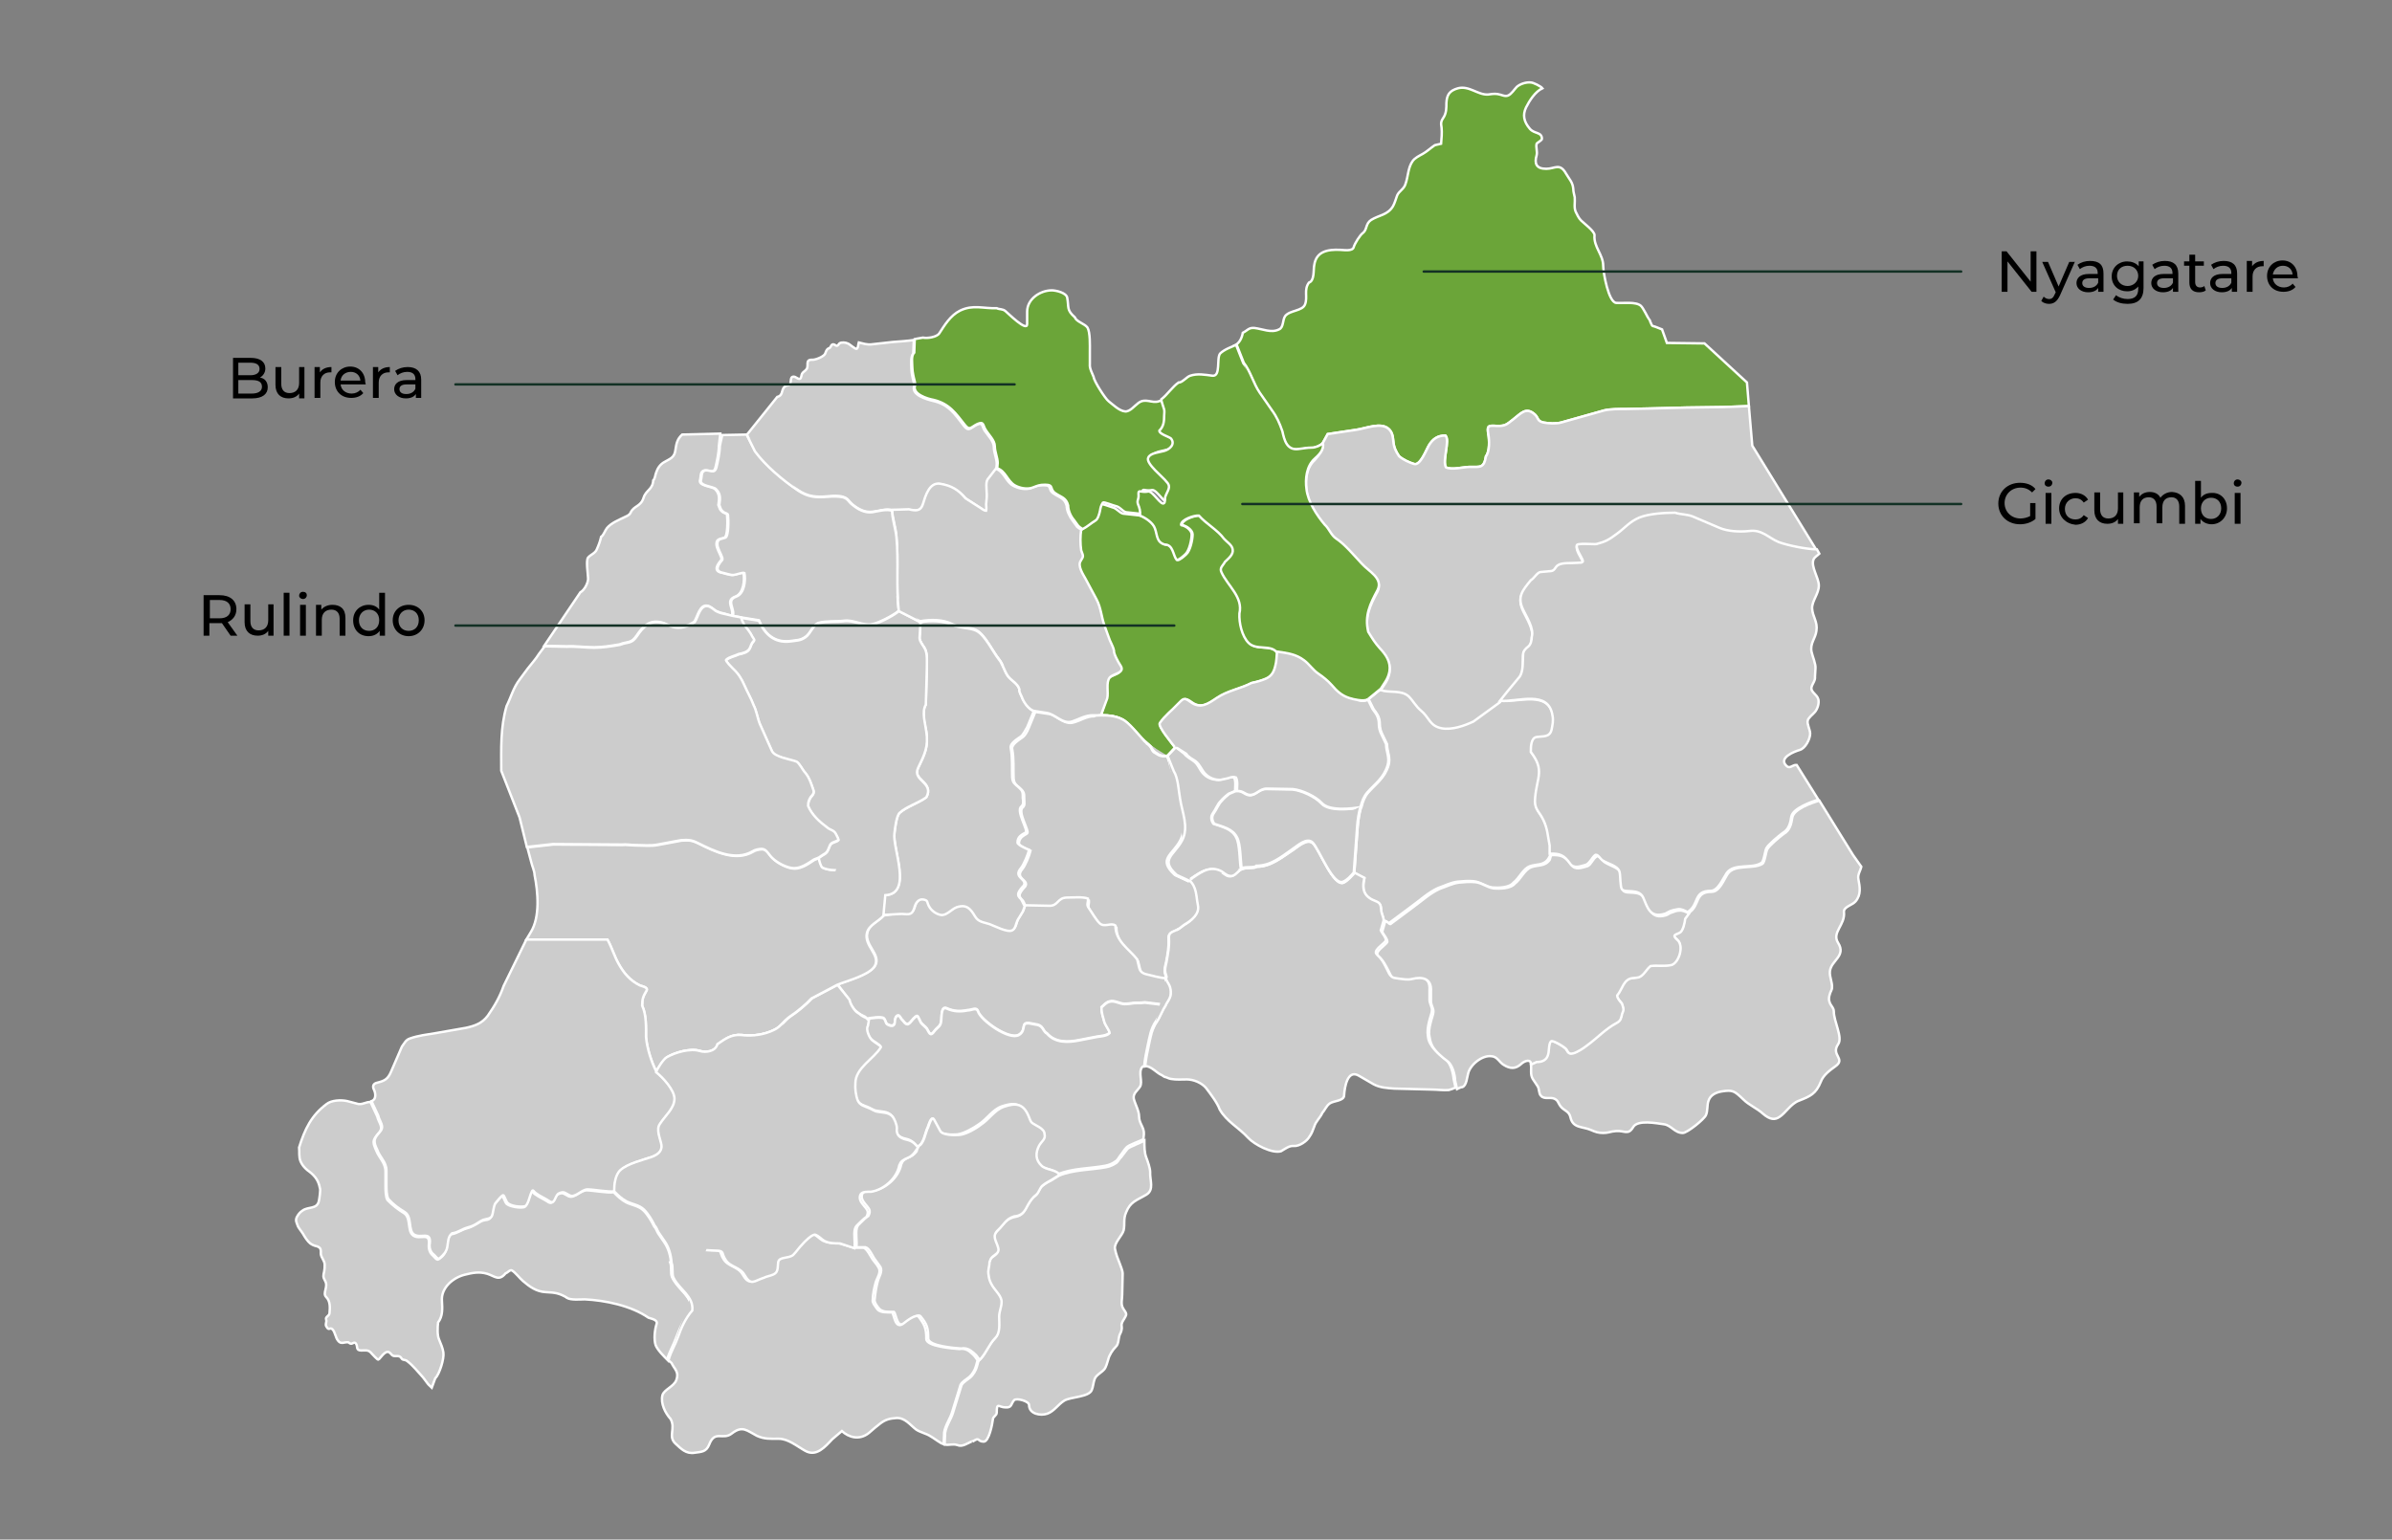 <?xml version="1.0" encoding="UTF-8"?>
<!-- Generator: Adobe Illustrator 28.3.0, SVG Export Plug-In . SVG Version: 6.00 Build 0)  -->
<svg xmlns="http://www.w3.org/2000/svg" xmlns:xlink="http://www.w3.org/1999/xlink" version="1.1" id="Layer_1" x="0px" y="0px" viewBox="0 0 495.8 319.2" style="enable-background:new 0 0 495.8 319.2;" xml:space="preserve">
<rect x="0" y="0" width="495.8" height="319.2" fill="#808080" stroke="none"/>
<style type="text/css">
	.st0{fill-rule:evenodd;clip-rule:evenodd;fill:#6BA539;stroke:#FFFFFF;stroke-width:0.5;stroke-miterlimit:10;}
	.st1{fill-rule:evenodd;clip-rule:evenodd;fill:#CCCCCC;stroke:#FFFFFF;stroke-width:0.5;stroke-miterlimit:10;}
	.st2{fill:none;stroke:#FFFFFF;stroke-width:0.5;stroke-miterlimit:10;}
	.st3{fill:none;stroke:#133125;stroke-width:0.5;stroke-linecap:round;stroke-miterlimit:10;}
	.st4{fill:none;}
	.st5{enable-background:new    ;}
</style>
<g>
	<path class="st0" d="M228.2,148.3c1.7,0,3.4,0.2,4.8,1.1c1.7,1.2,3.1,3.4,4.8,4.8l-0.2-0.1c0.6,0.4,0.9,0.7,1.2,1.4   c0.1,0.2,0.3,0.5,0.6,0.6c0.4,0.2,0.7,0.5,1.1,0.6c0.4,0.1,1,0.1,1.4,0.1l0,0l1.7-1.8l0,0c-0.5-0.7-3.5-4.3-3.1-5   c1-1.5,2.5-2.7,3.8-4c1-1,1.2-1.3,2.5-0.4c2.1,1.6,3.7,0.4,5.5-0.8c2.2-1.5,4.9-1.9,7.2-3.1c1-0.2,2-0.5,3-0.9   c1.1-0.5,1.6-1.3,1.9-2.5c0.3-0.9,0.3-2.1,0.4-3.1l0,0c-1.3-1.6-4.2-0.3-5.8-1.9c-1.4-1.4-2-4.2-1.9-6.1c0.8-3.4-2.4-5.7-3.7-8.5   c-0.5-1,0.3-1.4,0.7-2.2c0.7-0.7,1.8-1.5,1.6-2.6c-0.1-0.9-1.3-1.6-1.8-2.2c-1.3-1.8-3.7-3.1-5.2-4.8c-0.9-0.1-3.7,0.8-3.7,1.9l0,0   c0,0,0,0,0.1,0.1c0.8,0.1,2.1,1,2.1,1.9c0,1.1-0.5,3.4-1.3,4.1c-0.3,0.3-1.4,1.3-1.8,1.2c-0.8-1-0.7-3.2-2.5-3.2   c-1.7-0.5-1.5-1.9-2-3.3c-0.4-1.2-1.9-2.2-3.1-2.7l0,0l-3.7-0.4c-0.8-0.2-1.3-1.1-2.2-1.3c-0.4-0.1-2.4-0.9-2.6-0.7   c-0.4,0.5-0.5,1-0.6,1.7c-0.1,0.6-0.4,1.8-0.9,2c-1,0.5-1.7,1.3-2.7,1.8l0,0c-0.2,1.4-0.2,2.9,0,4.3c0.4,1.1,0.6,1.1-0.1,2.2   c-0.7,1.1,0.5,2.8,1,3.7l2.3,4.3c0.9,1.7,0.9,3.6,1.6,5.3l0.9,2.5c0.3,0.9,0.9,1.8,1.1,2.8c-0.2,0.6,0.9,2.4,1.3,3   c1.2,1.7-1.5,1.7-2.2,2.6c-0.8,1-0.2,3-0.5,4.3L228.2,148.3L228.2,148.3L228.2,148.3z"></path>
	<path class="st1" d="M228.2,148.3c1.7,0,3.4,0.2,4.8,1.1c1.7,1.2,3.1,3.4,4.8,4.8l-0.2-0.1c0.6,0.4,0.9,0.7,1.2,1.4   c0.1,0.2,0.3,0.5,0.6,0.6c0.4,0.2,0.7,0.5,1.1,0.6c0.4,0.1,1,0.1,1.4,0.1l0,0l1.3,3.2c0.9,1.4,1,4.1,1.3,5.7   c0.4,2.8,1.9,5.9,0.4,8.7c-1.6,3-4.7,3.9-1.1,7.1l2.8,1.3l-0.1-0.1c1.6,1.4,1.4,3.3,1.8,5.2c0.4,1.8-1.4,3.2-2.8,4   c-0.6,0.4-0.9,0.8-1.6,1.1c-1,0.5-1.7,0.5-1.6,1.8c0.1,1.7-0.2,3.1-0.5,4.8c-0.1,0.6-0.3,1.1-0.3,1.8c0,0.5,0.2,0.8,0.3,1.3   l-0.1,0.5l0,0c-0.9,0-3-0.6-3.9-0.8c-0.6-0.1-1.2-0.5-1.4-1.1s-0.3-1.3-0.5-2c-1.7-2.2-4.5-3.7-4.5-7c-0.9-0.7-2.3,0.5-3.3-0.5   c-0.8-0.8-1.5-2.1-2.2-3.1c-0.6-0.8-0.1-1.1-0.2-2c-1.1-0.4-3.1-0.2-4.3-0.2c-2.1,0-1.8,1.8-3.8,1.7l-4.9-0.1l0,0   c-0.3-0.4-0.4-1.1-0.8-1.5c-0.4-0.4-0.7-0.7-0.5-1.3c0.2-0.5,0.7-1.1,1.1-1.5c0.9-1.4-2.3-1.6-0.6-3.6c0.6-0.7,1.5-2.9,1.7-3.8   c-0.3-0.1-2.4-1-2.4-1.5c0-1.2,0.9-1.6,1.7-2.1c0.6-0.4-2.1-4.5-0.9-5.4c0.5-0.4,0.3-1.1,0.3-1.7c0-1.2,0-1.5-0.9-2.3   c-0.8-0.7-1.2-0.9-1.3-2c-0.1-2.1,0.1-4.1-0.3-6.1c-0.2-0.9,1.4-1.9,2.1-2.4c0.6-0.4,1-1.2,1.3-1.9l1.4-3.4l0,0l2.6,0.4   c1.8,0.1,3.3,2.4,5.3,1.8c1.5-0.4,2.7-1.3,4.3-1.3C227,148.3,227.6,148.3,228.2,148.3L228.2,148.3L228.2,148.3z"></path>
	<path class="st1" d="M242,156.7l1.7-1.8l0,0l1.8,1.4c0.4,0.6,1.4,1.1,1.9,1.5c0.9,0.6,1.2,1.7,1.9,2.5c0.9,1,2,1.4,3.3,1.4   c0.6-0.2,1.1-0.2,1.7-0.4c0.5-0.2,1-0.2,1.5-0.1c0.4,0.9,0.2,1.9,0.2,2.8l0,0l-1.4,0.6c-0.6,0.5-1.1,0.9-1.6,1.5   c-0.7,0.7-1,1.7-1.6,2.5c-0.5,0.7-0.4,1.5,0.1,2.2c1.7,0.6,3.8,1,4.7,2.8c0.8,1.4,0.7,5,1,6.6l0,0c-0.2,0.1-0.3,0.1-0.5,0.3   c-0.6,0.5-1.2,1.4-2.1,1.2c-0.8-0.1-1.3-0.8-2-1.1c-2.5-1.1-4.4,0.7-6.4,2l0.1,0.1l-2.8-1.3c-3.6-3.3-0.5-4.1,1.1-7.1   c1.5-2.8,0-5.9-0.4-8.7c-0.3-1.6-0.4-4.3-1.3-5.7L242,156.7L242,156.7L242,156.7z"></path>
	<path class="st1" d="M184.9,105.8l3.6-0.1c1.4,0.3,2.4,0.4,2.9-1.1c0.5-1.6,1.3-4.6,3.6-4.2c2.3,0.5,3.7,1.3,5.2,3l2.8,1.8   c0.4,0.2,1,0.8,1.5,0.8c0.1-0.4,0-0.9,0-1.4c0.1-0.8,0.1-1.7,0.1-2.6c-0.1-0.8-0.2-1.8,0.2-2.5l1.7-2.2l0,0l0.1-1.1   c0-1.2-0.6-2.3-0.6-3.5s-1.2-2.4-1.9-3.4c-0.6-0.9-0.3-1.9-1.7-1.2c-1.2,0.6-1.6,1.5-2.6,0.2c-1.9-2.5-3.2-4.5-6.5-5.2   c-1.2-0.3-4.5-1.2-3.8-3.1c0-0.6-0.3-1.4-0.4-2c-0.1-0.5-0.2-1.1-0.2-1.6c0-0.9-0.2-2.4,0.4-3.1l0.1-2.8l0,0   c-1.4,0.2-2.9,0.3-4.3,0.4l-4.5,0.5c-0.9,0.1-1.8-0.2-2.6-0.4l0,0c-0.1,0.3-0.1,1.1-0.4,1.3c-0.3,0.2-1.5-1-1.9-1.1   c-0.4-0.2-1.3-0.3-1.7,0c-0.2,0.2-0.4,0.7-0.8,0.4c-0.6-0.4-0.8-0.2-1.1,0.4c-0.1,0.2-0.4,0.2-0.6,0.4c-0.2,0.2-0.4,0.7-0.5,1   c-0.4,0.6-1.9,1.2-2.6,1.2c-1.6-0.1-0.7,1.2-1.2,1.9c-0.4,0.6-1,0.6-1.1,1.5c-0.2,1.2-1.1,0.1-1.5,0.1c-1.2-0.1-0.2,1.7-1.3,1.8   c-0.6,0.1-0.9,0.4-1.1,1c-0.2,0.7-0.3,1.2-1.1,1.4l-6.5,8.1l0,0l1.7,3.4c2.2,3,5.8,6.1,8.9,8.1c2.1,1.4,3.7,1.5,6.2,1.3   c1-0.1,2.2-0.2,3.1,0.1c1.1,0.3,1.2,0.9,1.9,1.5c1.2,1,2.6,1.8,4.2,1.6C181.9,106,183.7,105.4,184.9,105.8L184.9,105.8L184.9,105.8   z"></path>
	<path class="st1" d="M214.3,147.4l2.6,0.4c1.8,0.1,3.3,2.4,5.3,1.8c1.5-0.4,2.7-1.3,4.3-1.3c0.6,0,1.1,0,1.7,0l0,0l1.3-3.5   c0.3-1.2-0.3-3.3,0.5-4.3c0.7-0.9,3.4-0.9,2.2-2.6c-0.4-0.6-1.4-2.4-1.3-3c-0.2-1-0.8-1.8-1.1-2.8l-0.9-2.5   c-0.6-1.7-0.7-3.6-1.6-5.3L225,120c-0.5-0.9-1.7-2.7-1-3.7c0.7-1.1,0.5-1,0.1-2.2c-0.2-1.4-0.2-2.9,0-4.3l0,0   c-0.3-0.2-0.8-0.4-1-0.8c-0.3-0.4-0.5-0.7-0.8-1.1c-0.6-0.8-1.2-2-1.2-3c-0.4-1.6-1.4-1.7-2.6-2.5c-1.5-0.9-0.2-1.8-2.2-1.8   c-1.1,0-1.5,0.1-2.6,0.6c-1.1,0.4-2.6,0.1-3.7-0.5c-1.5-0.8-1.9-3-3.6-3.5l0,0l-1.7,2.2c-0.4,0.7-0.2,1.7-0.2,2.5   c0.1,0.8,0,1.7-0.1,2.6c0,0.4,0.1,1,0,1.4c-0.5,0-1.1-0.6-1.5-0.8l-2.8-1.8c-1.5-1.8-2.9-2.6-5.2-3s-3.1,2.6-3.6,4.2   s-1.6,1.4-2.9,1.1l-3.6,0.1l0,0c0.1,1.7,0.8,3.7,0.9,5.4c0.5,5.1-0.2,10.3,0.5,15.4l0,0l4.5,2.3l0,0c2.2-0.4,4.7-0.4,6.7,0.6   c1.6,0.8,3.4,0.5,4.9,1.2c1.8,0.9,3.4,4.4,4.7,6c0.8,1,1,2.1,1.7,3.2c0.7,1.1,2.1,1.6,2.5,2.9c0,0.6,0.3,1.1,0.5,1.6   C212.2,145.5,213.3,147.1,214.3,147.4L214.3,147.4L214.3,147.4z"></path>
	<path class="st0" d="M189.6,70.3l-0.1,2.8c-0.7,0.7-0.4,2.1-0.4,3.1c0,0.5,0.1,1.1,0.2,1.6c0.1,0.6,0.4,1.4,0.4,2   c-0.8,1.9,2.6,2.9,3.8,3.1c3.3,0.8,4.6,2.8,6.5,5.2c1,1.3,1.3,0.4,2.6-0.2c1.4-0.6,1.1,0.3,1.7,1.2c0.6,1,1.9,2.2,1.9,3.4   s0.6,2.4,0.6,3.5l-0.1,1.1l0,0c1.7,0.5,2.1,2.6,3.6,3.5c1,0.6,2.6,0.9,3.7,0.5c1.1-0.4,1.4-0.6,2.6-0.6c2,0,0.8,0.9,2.2,1.8   c1.2,0.8,2.2,0.9,2.6,2.5c0,1,0.5,2.2,1.2,3c0.3,0.4,0.5,0.7,0.8,1.1c0.2,0.3,0.7,0.6,1,0.8l0,0c1-0.5,1.7-1.2,2.7-1.8   c0.5-0.3,0.8-1.5,0.9-2c0.1-0.6,0.2-1.1,0.6-1.7c0.2-0.2,2.1,0.6,2.6,0.7c1,0.2,1.4,1.1,2.2,1.3l3.7,0.4l0,0   c0.1-0.9-0.1-1.6-0.4-2.3c-0.3-0.8,0.1-1,0.1-1.8c0-0.4-0.2-1.1,0.5-0.9c0.6,0.1,1,0.1,1.5,0c1-0.1,2.7,3.1,3.3,2.4   c0.2-0.2,0.2-0.9,0.2-1.2c0.4-1.3,1.4-2.1,0.3-3.2c-0.6-0.9-4.4-3.8-3.8-5c0.4-1,2.3-1.1,3.3-1.4c1.1-0.3,2.4-1.4,1.4-2.6   c-0.5-0.4-2.4-0.9-2.4-1.6c0.9-0.9,1-1.9,1-3.1c0-0.4,0.1-0.9,0-1.3s-0.6-1.7-0.6-2.1l0,0c-0.4,0.3-0.8,0.6-1.3,0.7   c-1.5,0.5-2.8-0.8-4.3,0.4c-0.7,0.5-1.7,1.8-2.7,1.7c-1.2-0.1-2.5-1.4-3.4-2.1c-0.7-0.5-3.1-4.3-3.1-5c-0.3-0.8-0.9-1.8-0.8-2.7   v-2.6c0-1.2,0.1-4-0.5-5c-0.6-0.8-2.3-1.2-2.6-2.1c-1.8-1.6-1.2-2-1.6-4.1c-0.2-1-2.3-1.5-3.2-1.5c-2.4,0-5.1,1.8-5.1,4.4v2.6   c0,1.7-4-2.3-4.5-2.7c-0.6-0.5-1.2-0.3-1.8-0.6c-2.8,0.1-4.9-0.8-7.6,0.5c-2,1-3.2,3-4.3,4.7c-0.5,0.8-2.5,1.1-3.4,0.9   C190.3,70.2,190,70.2,189.6,70.3L189.6,70.3L189.6,70.3z"></path>
	<path class="st1" d="M112.8,133.9l4.6,0.1c1.8-0.1,3.9,0.2,5.7,0.2c1.7,0,3.6-0.3,5.3-0.6c1.8-0.7,2.4-0.1,3.6-1.9   c1.2-1.8,2.6-3.2,4.9-2.7c1.1,0.2,2,0.9,3,1c1.5,0.2,2.8-0.3,4-1.1c0.7-1,1.1-3.7,2.8-3.3c0.5,0.1,1.2,0.7,1.6,1   c0.6,0.3,1.2,0.5,1.8,0.6l1.6,0.5l0,0c0.5-1.5-1.5-3.2,0.7-4c1.7-0.6,2-3.4,1.7-4.9c-0.3-0.2-1.8,0.4-2.2,0.4   c-0.6,0.1-1.9-0.4-2.5-0.5c-1.6-0.4-0.6-1.8,0.1-2.6c0-0.2,0.1-0.2,0-0.5c-0.3-0.9-1-1.9-1-2.8c0-1.1,0.7-1,1.6-1.3   c0.8-0.2,0.7-3.9,0.6-4.7c0-0.4-0.7-0.4-1-0.7c-0.6-0.5-0.5-0.7-0.8-1.4c0.2-1.4,0.3-2.3-0.7-3.3c-0.6-0.6-3.5-0.6-3.1-1.9   c0.2-0.6,0-1.6,0.7-1.9c0.9-0.4,2.1,0.9,2.5-0.7c0.3-1.2,0.7-3.1,0.7-4.4l0.3-2.6l0,0l-7.9,0.2c-1,0.9-1.2,1.8-1.4,3.2   c-0.2,1.6-1.1,1.8-2.3,2.5c-0.9,0.5-1.4,1.3-1.7,2.2c-0.2,0.5-0.2,1.2-0.6,1.6c-0.1,1.9-1.5,2-2,3.6c-0.6,1.9-2,1.6-2.7,3.1   c-0.2,0.5-0.8,0.7-1.2,0.9c-1.2,0.6-2.8,1.2-3.7,2.3c-0.4,0.5-0.7,1.5-1.2,1.8c-0.2,0.9-0.5,1.7-0.9,2.6c-0.3,0.8-1.3,1.1-1.8,1.7   s0,3.5,0,4.4s-0.8,2.4-1.6,2.8L112.8,133.9L112.8,133.9L112.8,133.9z"></path>
	<path class="st1" d="M149.7,90.2l5.1-0.1l0,0l1.7,3.4c2.2,3,5.8,6.1,8.9,8.1c2.1,1.4,3.7,1.5,6.2,1.3c1-0.1,2.2-0.2,3.1,0.1   c1.1,0.3,1.2,0.9,1.9,1.5c1.2,1,2.6,1.8,4.2,1.6c1.2-0.1,2.9-0.7,4.1-0.3l0,0c0.1,1.7,0.8,3.7,0.9,5.4c0.5,5.1-0.2,10.3,0.5,15.4   l0,0c-0.6,0.6-2.1,1.4-2.9,1.8c-0.9,0.4-1.6,0.8-2.6,1c-2,0.4-3.9-1-5.9-0.7c-1.6,0.2-3.5,0-5.1,0.4c-1.3,0.3-1.7,2.1-2.8,2.9   c-1.1,0.8-1.9,0.7-3.2,0.9c-3.3,0.4-5.3-1.5-6.5-4.3l-3.7-0.6l0,0l-1.7-0.3l0,0c0.5-1.5-1.5-3.2,0.7-4c1.7-0.6,2-3.4,1.7-4.9   c-0.3-0.2-1.8,0.4-2.2,0.4c-0.6,0.1-1.9-0.4-2.5-0.5c-1.6-0.4-0.6-1.8,0.1-2.6c0-0.2,0.1-0.2,0-0.5c-0.3-0.9-1-1.9-1-2.8   c0-1.1,0.7-1,1.6-1.3c0.8-0.2,0.7-3.9,0.6-4.7c0-0.4-0.7-0.4-1-0.7c-0.6-0.5-0.5-0.7-0.8-1.4c0.2-1.4,0.3-2.3-0.7-3.3   c-0.6-0.6-3.5-0.6-3.1-1.9c0.2-0.6,0-1.6,0.7-1.9c0.9-0.4,2.1,0.9,2.5-0.7c0.3-1.2,0.7-3.1,0.7-4.4L149.7,90.2L149.7,90.2   L149.7,90.2z"></path>
	<path class="st1" d="M109.1,194.8h16.8c0.9,1.6,1.4,3.4,2.3,5c1.1,2,2.4,3.5,4.4,4.5c0.5,0.2,1.8,0.4,1.4,1.1   c-0.7,1.2-0.9,1.7-0.9,3.1c0.9,1.9,0.8,4.5,0.8,6.5c0.2,2.3,1.1,5.2,2.2,7.3l0,0c0.3-0.8,1.6-2.7,2.2-3.1c1.6-1,4.9-1.9,6.8-1.3   c1.4,0.5,3.3,0.2,3.7-1.4c1.6-1.1,2.9-2.1,5-1.9c2.3,0.3,4.8-0.1,6.8-1.1c1.3-0.6,2.1-2,3.3-2.8c1.4-0.9,3.3-2.5,4.4-3.7l5.3-2.8   l0,0c1.9-0.8,6.7-2.1,7.8-3.9c1.3-2.3-2.4-4.2-1.6-6.9c0.4-1.6,2.4-2.3,3.4-3.5l0,0l0.4-4.3l0,0c-0.4-1.6-1-4.2-2.7-4.7   c-0.6-0.2-1.3-0.1-1.9-0.4c-1.5,0-3.1-0.2-4.6-0.1c-1.1,0.1-2.8,0-3.8-0.5c-0.4-0.2-0.7-1.5-0.8-2l0,0l-1,0.4   c-1.2,0.8-2.6,1.8-4.1,1.8c-1.4,0-3.5-1.1-4.5-2.1c-0.7-0.6-1.2-1.9-2.2-1.9c-0.6,0-1.5,0.2-1.9,0.5c-3.6,2.1-7.9,0-11.3-1.7   c-1.4-0.7-2-0.7-3.6-0.6l-4.8,0.9c-1.5,0.3-3.1,0.1-4.6,0.1c-0.9,0-2-0.2-2.8-0.1l-14.3-0.1l-5.4,0.6l0,0l0.8,3   c0.2,0.9,0.7,1.9,0.7,2.7c0.7,3.5,1.2,8.7-0.8,11.9L109.1,194.8L109.1,194.8L109.1,194.8z"></path>
	<path class="st1" d="M183.2,189.8c-1.1,1.2-3,1.9-3.4,3.5c-0.7,2.7,2.9,4.6,1.6,6.9c-1.1,1.9-5.9,3.1-7.8,3.9l0,0l2.2,2.9   c0.2,0.8,1.1,2.3,1.7,2.7c0.4,0.3,0.7,0.6,1.2,0.8c0.2,0.1,0.4,0.2,0.6,0.3c0.2,0.1,0.3,0.4,0.5,0.4l0,0c0.5-0.2,3.1-0.5,3.4-0.1   c0.4,0.4,0.3,0.9,0.7,1.2c0.9,0.5,1.6,0.5,1.6-0.7c0-0.4,0.2-1.1,0.7-1.1c0.3,0,0.5,0.6,0.7,0.8c0.5,0.4,0.9,1.5,1.7,0.7   c0.3-0.3,1.1-1.4,1.5-1.4c0.2,0,0.6,1.1,0.8,1.4c0.3,0.4,0.9,0.8,1.2,1.2c0.5,0.8,0.7,1.8,1.6,0.5c0.7-0.9,1.3-0.9,1.4-2.2   c0.1-0.6-0.1-3,1.1-2.5c1.5,0.7,2.9,0.7,4.4,0.4c0.8,0,1.8-0.7,2.1,0.2c0.6,1.9,6.5,6.1,8.5,4.9c1.8-1.1,0-2.9,2.7-2.3   c0.8,0.2,1.4,0.1,2,0.7c0.4,0.4,0.5,1,1.1,1.3c1.7,2,4.4,1.9,6.8,1.4l3.6-0.7c0.7-0.1,2.1-0.2,2.6-0.8c0-0.5-0.9-1.6-1.1-2.3   c-0.3-1.1-0.6-1.9-0.6-3c0.6-0.5,0.9-1,1.7-1.2c1-0.3,2.1,0.5,3.1,0.5c0.7,0,1.3-0.1,2-0.2c0.8,0,1.5,0,2.2-0.1l4.1,0.5l0,0   c0.1-0.4,0.4-0.8,0.6-1.1c0.1-0.3,0.3-0.6,0.4-0.9c0.2-0.6,0.1-1.3-0.1-1.9c-0.2-0.6-0.6-1-0.8-1.6l0,0c-0.9,0-3-0.6-3.9-0.8   c-0.6-0.1-1.2-0.5-1.4-1.1s-0.3-1.3-0.5-2c-1.7-2.2-4.5-3.7-4.5-7c-0.9-0.7-2.3,0.5-3.3-0.5c-0.8-0.8-1.5-2.1-2.2-3.1   c-0.6-0.8-0.1-1.1-0.2-2c-1.1-0.4-3.1-0.2-4.3-0.2c-2.1,0-1.8,1.8-3.8,1.7l-4.9-0.1l0,0l-0.4,1.1l-1.1,1.8   c-0.3,0.6-0.4,1.8-1.1,2.1c-1,0.5-3.6-0.9-4.7-1.3c-1.2-0.4-2.3-0.4-3-1.6c-0.9-1.5-1.7-2.6-3.8-1.9c-1.1,0.4-2.1,1.8-3.3,1.6   c-1-0.2-2-0.9-2.5-1.9c-0.4-0.8-0.1-1.1-1.1-1.3c-1.1-0.2-1.7,0.9-1.9,1.8c-0.6,1.8-1.5,1.1-3,1.2L183.2,189.8L183.2,189.8   L183.2,189.8z"></path>
	<path class="st1" d="M190.8,129c2.2-0.4,4.7-0.4,6.7,0.6c1.6,0.8,3.4,0.5,4.9,1.2c1.8,0.9,3.4,4.4,4.7,6c0.8,1,1,2.1,1.7,3.2   c0.7,1.1,2.1,1.6,2.5,2.9c0,0.6,0.3,1.1,0.5,1.6c0.4,1,1.5,2.6,2.5,2.9l0,0l-1.4,3.4c-0.4,0.6-0.7,1.4-1.3,1.9   c-0.7,0.5-2.3,1.4-2.1,2.4c0.4,2.1,0.2,4,0.3,6.1c0.1,1.1,0.5,1.3,1.3,2c0.9,0.8,0.9,1,0.9,2.3c0.1,0.6,0.2,1.3-0.3,1.7   c-1.2,0.9,1.5,5,0.9,5.4c-0.9,0.5-1.7,0.9-1.7,2.1c0,0.5,2.1,1.4,2.4,1.5c-0.2,0.9-1.1,3.1-1.7,3.8c-1.7,2,1.4,2.2,0.6,3.6   c-0.4,0.4-0.9,1-1.1,1.5c-0.2,0.6,0.1,0.9,0.5,1.3c0.3,0.4,0.5,1,0.8,1.5l0,0L212,189l-1.1,1.8c-0.3,0.6-0.4,1.8-1.1,2.1   c-1,0.5-3.6-0.9-4.7-1.3c-1.2-0.4-2.3-0.4-3-1.6c-0.9-1.5-1.7-2.6-3.8-1.9c-1.1,0.4-2.1,1.8-3.3,1.6c-1-0.2-2-0.9-2.5-1.9   c-0.4-0.8-0.1-1.1-1.1-1.3c-1.1-0.2-1.7,0.9-1.9,1.8c-0.6,1.8-1.5,1.1-3,1.2l-3.5,0.2l0,0l0.4-4.3l0,0c5.7-0.3,1.4-9.9,1.9-12.9   c0.1-0.9,0.4-3.6,1.1-4.2c1.4-1.2,3.9-2,5.5-3.2c1.7-3.1-3-3.4-1.7-6.1c1.3-2.7,2.2-4.3,1.7-7.5c-0.3-1.6-1.1-4.1-0.1-5.6l0.2-7.1   c0-1.2,0.2-3.5-0.4-4.5c-0.4-0.6-1.1-1.5-1.1-2.2L190.8,129L190.8,129L190.8,129z"></path>
	<path class="st1" d="M153.6,128.1c0.2,0.9,0.8,1.8,1.4,2.5c0.4,0.5,0.7,1,1,1.6c0.1,0.2,0.5,0.5,0.2,0.8c-0.5,0.5-0.5,0.9-0.8,1.5   c-0.4,0.8-1.4,1-2.3,1.2c-0.8,0.4-2,0.6-2.6,1.2c-0.2,0.2,1.2,1.6,1.4,1.8c1.1,1,1.8,2.1,2.4,3.5c0.6,1.4,1.4,2.7,1.9,4.1   c0.6,1.1,0.8,2.7,1.3,3.9l2.5,5.6c0.6,1.3,3.8,1.7,5.1,2.2c0.6,0.3,1.3,1.8,1.8,2.3c0.9,1.1,1.2,2.2,1.7,3.6c0.2,0.7-0.2,1-0.6,1.5   c-0.4,0.7-0.5,1-0.5,1.8c0.8,1.9,2.4,3.3,4,4.5c0.6,0.5,1.3,0.5,1.7,1.2c0.1,0.2,0.6,1.1,0.6,1.3c-0.5,0.5-1.5,0.4-1.8,1.2   c-0.4,0.9-0.4,1.4-1.4,1.9l-0.9,0.6l0,0c0.1,0.5,0.4,1.8,0.8,2c1,0.5,2.7,0.6,3.8,0.5c1.6-0.1,3.1,0.1,4.6,0.1   c0.6,0.2,1.2,0.2,1.9,0.4c1.8,0.5,2.3,3,2.7,4.7l0,0c5.7-0.3,1.4-9.9,1.9-12.9c0.1-0.9,0.4-3.6,1.1-4.2c1.4-1.2,3.9-2,5.5-3.2   c1.7-3.1-3-3.4-1.7-6.1c1.3-2.7,2.2-4.3,1.7-7.5c-0.3-1.6-1.1-4.1-0.1-5.6l0.2-7.1c0-1.2,0.2-3.5-0.4-4.5c-0.4-0.6-1.1-1.5-1.1-2.2   l0.2-3.3l0,0l-4.5-2.3l0,0c-0.6,0.6-2.1,1.4-2.9,1.8c-0.9,0.4-1.6,0.8-2.6,1c-2,0.4-3.9-1-5.9-0.7c-1.6,0.2-3.5,0-5.1,0.4   c-1.3,0.3-1.7,2.1-2.8,2.9c-1.1,0.8-1.9,0.7-3.2,0.9c-3.3,0.4-5.3-1.5-6.5-4.3L153.6,128.1L153.6,128.1L153.6,128.1z"></path>
	<path class="st1" d="M151.9,127.7l1.7,0.3l0,0c0.2,0.9,0.8,1.8,1.4,2.5c0.4,0.5,0.7,1,1,1.6c0.1,0.2,0.5,0.5,0.2,0.8   c-0.5,0.5-0.5,0.9-0.8,1.5c-0.4,0.8-1.4,1-2.3,1.2c-0.8,0.4-2,0.6-2.6,1.2c-0.2,0.2,1.2,1.6,1.4,1.8c1.1,1,1.8,2.1,2.4,3.5   c0.6,1.4,1.4,2.7,1.9,4.1c0.6,1.1,0.8,2.7,1.3,3.9l2.5,5.6c0.6,1.3,3.8,1.7,5.1,2.2c0.6,0.3,1.3,1.8,1.8,2.3   c0.9,1.1,1.2,2.2,1.7,3.6c0.2,0.7-0.2,1-0.6,1.5c-0.4,0.7-0.5,1-0.5,1.8c0.8,1.9,2.4,3.3,4,4.5c0.6,0.5,1.3,0.5,1.7,1.2   c0.1,0.2,0.6,1.1,0.6,1.3c-0.5,0.5-1.5,0.4-1.8,1.2c-0.4,0.9-0.4,1.4-1.4,1.9l-0.9,0.6l0,0l-1,0.4c-1.2,0.8-2.6,1.8-4.1,1.8   c-1.4,0-3.5-1.1-4.5-2.1c-0.7-0.6-1.2-1.9-2.2-1.9c-0.6,0-1.5,0.2-1.9,0.5c-3.6,2.1-7.9,0-11.3-1.7c-1.4-0.7-2-0.7-3.6-0.6   l-4.8,0.9c-1.5,0.3-3.1,0.1-4.6,0.1c-0.9,0-2-0.2-2.8-0.1l-14.3-0.1l-5.4,0.6l0,0l-1.5-6.1l-3.8-9.7c0-4.6-0.2-8.9,1.1-13.4   c0.9-1.8,1.4-3.8,2.7-5.5l1.7-2.3c0.7-0.9,1.7-2,2.3-3l1.2-1.6l0,0l4.6,0.1c1.8-0.1,3.9,0.2,5.7,0.2c1.7,0,3.6-0.3,5.3-0.6   c1.8-0.7,2.4-0.1,3.6-1.9c1.2-1.8,2.6-3.2,4.9-2.7c1.1,0.2,2,0.9,3,1c1.5,0.2,2.8-0.3,4-1.1c0.7-1,1.1-3.7,2.8-3.3   c0.5,0.1,1.2,0.7,1.6,1c0.6,0.3,1.2,0.5,1.8,0.6L151.9,127.7L151.9,127.7L151.9,127.7z"></path>
	<path class="st1" d="M286.8,190.9c0.6-0.1,0.7,0.5,1.1,0.5l4.7-3.5c1.8-1.3,3.5-2.9,5.5-3.8c1.5-0.5,2.5-1.1,4-1.3   c1-0.1,2.2-0.2,3.3-0.1c1.4,0.1,2.5,1.1,3.9,1.3c1.2,0.1,3.5,0.1,4.4-1c1.2-0.9,2-2.9,3.4-3.4s2.8-0.1,3.8-1.5l0.5-0.9l0,0v-1.7   c-0.4-2-0.4-3.4-1.3-5.3c-0.9-1.9-2-2.2-1.7-4.7c0.4-4.3,2-5.6-0.9-9.4c0-1,0-2.9,1.2-3.1c1.4-0.2,2.7,0.1,3.1-1.5   c0.2-1,0.4-1.9,0.2-2.9c-0.9-5.6-7.4-2.9-11-3.3l0,0l-5.5,4c-1.9,0.9-4.5,1.8-6.6,1.4c-2.5-0.5-2.5-2.2-4.3-3.7   c-1-0.8-1.6-2-2.5-2.9c-1.5-1.4-4-0.7-5.8-1.3l0,0l-2.7,2.2l0,0l1,2c0.8,1.1,1.3,1.7,1.3,3.2c0,0.7,0.2,1.4,0.5,2l1,2.1   c0,1.6,0.8,2.7,0.3,4.4c-0.8,2.6-2.5,3.7-4.2,5.6c-0.7,0.8-1.1,1.8-1.4,3l0,0c-0.4,1.4-0.6,2.8-0.7,4.1l-0.7,9.6l0,0l2.1,1.1   c-0.6,2.6,0,4,2.5,4.9c1,0.4,0.9,1.1,1,2C286.4,189.5,286.8,190.3,286.8,190.9L286.8,190.9L286.8,190.9z"></path>
	<path class="st1" d="M280.7,180.9l2.1,1.1c-0.6,2.6,0,4,2.5,4.9c1,0.4,0.9,1.1,1,2c0.1,0.6,0.5,1.4,0.5,1.9l0,0l-0.6,2.1   c0.2,0.5,1.3,1.7,1,2.2c-0.6,0.8-2.7,2-1.8,2.8c1.1,0.9,1.6,2.1,2.2,3.3s0.5,1.2,2,1.4c0.9,0.1,1.8,0.3,2.7,0.1   c2.3-0.5,4.2-0.1,4,2.6c0,0.7,0,1.4,0,2.1c0,0.4,0.3,1,0.4,1.4c0.3,0.7-0.1,1.6-0.3,2.3c-0.3,1.1-0.5,1.9-0.5,3   c0.1,1,0.1,1.6,0.7,2.5c0.6,1.1,2.1,2.3,3.1,3.1s1.5,2.8,1.6,4l0.4,1.8l0,0c-0.5,0.2-1,0.4-1.4,0.5c-1.1,0.1-2.4-0.1-3.5-0.1   l-7.8-0.2l0,0c-1.5-0.1-3-0.2-4.3-0.9l-3.1-1.8c-2.3-1.3-2.9,2.4-3,4.1c0,1.2-2.2,1.1-3,1.7c-0.7,0.5-1,1.4-1.5,1.9   c-0.4,1-1.4,1.8-1.7,2.9c-0.3,0.8-0.5,1.4-1,2.1c-0.5,0.9-2.1,2-3.2,1.9c-1-0.1-1.8,0.6-2.7,1.1c-1.9,0.5-5.5-1.4-6.8-2.8   c-1.9-2.1-4.5-3.4-5.9-5.9c-0.5-1.4-1.9-3.2-2.8-4.4c-0.9-1.1-2.6-1.8-4-1.8c-1.1,0-2.2,0.1-3.3-0.1c-0.3,0-1.2-0.5-1.3-0.4   c-0.2-0.1-0.4-0.3-0.6-0.4c-0.9-0.3-2.4-2.1-3.5-1.8l0,0c0-0.9,0.4-3.3,0.7-4.2c0.5-1.8,0.6-3.4,1.7-5c0.7-1,1.1-2.4,1.8-3.3l0,0   c0.1-0.4,0.4-0.8,0.6-1.1c0.1-0.3,0.3-0.6,0.4-0.9c0.2-0.6,0.1-1.3-0.1-1.9c-0.2-0.6-0.6-1-0.8-1.6l0,0l0.1-0.5   c-0.1-0.4-0.3-0.8-0.3-1.3c0-0.6,0.1-1.1,0.3-1.8c0.3-1.6,0.6-3.1,0.5-4.8c-0.1-1.2,0.6-1.3,1.6-1.8c0.6-0.3,1-0.7,1.6-1.1   c1.4-0.8,3.1-2.2,2.8-4c-0.4-1.9-0.2-3.8-1.8-5.2l0,0c1.9-1.3,3.9-3.1,6.4-2c0.7,0.3,1.2,1,2,1.1c0.9,0.1,1.5-0.8,2.1-1.2   c0.1-0.1,0.3-0.2,0.5-0.3l0,0c1.1-0.4,2.6-0.1,3.1-0.5c2.9,0,5.1-1.9,7.4-3.4c1.2-0.8,3.1-2.6,4.3-1.4c1.4,1.4,4.2,9,6.3,8.1   C279.4,182.4,280,181.7,280.7,180.9L280.7,180.9L280.7,180.9z"></path>
	<path class="st1" d="M256.2,164l-1.4,0.6c-0.6,0.5-1.1,0.9-1.6,1.5c-0.7,0.7-1,1.7-1.6,2.5c-0.5,0.7-0.4,1.5,0.1,2.2   c1.7,0.6,3.8,1,4.7,2.8c0.8,1.4,0.7,5,1,6.6l0,0c1.1-0.4,2.6-0.1,3.1-0.5c2.9,0,5.1-1.9,7.4-3.4c1.2-0.8,3.1-2.6,4.3-1.4   c1.4,1.4,4.2,9,6.3,8.1c0.9-0.4,1.5-1.2,2.2-1.9l0,0l0.7-9.6c0.1-1.2,0.3-2.7,0.7-4.1l0,0c-2,0.4-6.7,0.9-8.2-0.8   c-1.3-1.4-4.1-2.7-6-2.9l-5.4-0.1c-1.6,0-2.2,1.4-3.6,1.3C257.8,164.7,257.5,163.9,256.2,164L256.2,164L256.2,164z"></path>
	<path class="st1" d="M243.7,154.9c-0.5-0.7-3.5-4.3-3.1-5c1-1.5,2.5-2.7,3.8-4c1-1,1.2-1.3,2.5-0.4c2.1,1.6,3.7,0.4,5.5-0.8   c2.2-1.5,4.9-1.9,7.2-3.1c1-0.2,2-0.5,3-0.9c1.1-0.5,1.6-1.3,1.9-2.5c0.3-0.9,0.3-2.1,0.4-3.1l0,0c2.1,0.2,3.9,0.4,5.6,1.8   c1.1,0.8,1.8,2.1,3,2.8c0.9,0.6,2,1.5,2.7,2.3c1,1.2,2,2.2,3.6,2.7c0.9,0.3,3.1,0.8,3.9,0.3l0,0l1,2c0.8,1.1,1.3,1.7,1.3,3.2   c0,0.7,0.2,1.4,0.5,2l1,2.1c0,1.6,0.8,2.7,0.3,4.4c-0.8,2.6-2.5,3.7-4.2,5.6c-0.7,0.8-1.1,1.8-1.4,3l0,0c-2,0.4-6.7,0.9-8.2-0.8   c-1.3-1.4-4.1-2.7-6-2.9l-5.4-0.1c-1.6,0-2.2,1.4-3.6,1.3c-1-0.1-1.3-0.9-2.6-0.8l0,0c0-1,0.2-1.9-0.2-2.8c-0.5-0.2-1-0.1-1.5,0.1   c-0.6,0.2-1.1,0.2-1.7,0.4c-1.3,0-2.4-0.4-3.3-1.4c-0.7-0.8-1-1.8-1.9-2.5c-0.6-0.4-1.6-0.9-1.9-1.5L243.7,154.9L243.7,154.9   L243.7,154.9z"></path>
	<path class="st0" d="M274.1,92l1.1-2l6-0.9c2-0.3,5-1.6,6.6-0.2c0.8,0.7,0.9,1.6,1,2.6c0.1,1.2,0.5,2.1,1.2,3.1   c0.8,0.7,2.1,1.3,3.1,1.6c1.3,0.4,2.5-2.9,3.1-3.9c0.8-1.3,1.8-2,3.4-2c1,1-0.7,5.2,0.1,6.6c1.2,0.6,3.7-0.1,5-0.1   c2.1,0,2.9,0.3,3.3-2.2c0.8-1,0.7-3.4,0.5-4.5c-0.3-1.8-0.1-1.9,1.6-1.8c1.9,0.1,2.2-0.3,3.5-1.3c1.6-1.2,2.7-2.8,4.6-1   c0.7,0.7,0.4,1.3,1.7,1.6c1.1,0.2,2.6,0.3,3.7,0l8.9-2.5c1.2-0.3,3.1-0.3,4.5-0.3l4.8-0.1l7.8-0.2l7.6-0.1l5.3-0.2l0,0l-0.4-4.9   l-8.8-8.1l-7.8-0.1l-1-2.8c-0.8-0.3-1.4-0.6-1.9-0.7c-0.3-0.1-0.3-0.5-0.5-0.8c0-0.1-0.2-0.6-0.3-0.6c-0.2-0.2-1.2-2.4-1.7-2.8   c-1-0.9-3.7-0.5-5.1-0.6c-1.6-0.1-2.7-6.3-2.7-7.7c0-2.3-2-3.9-1.8-6.3c0.1-0.8-2.2-2.5-2.8-3.1c-0.5-0.5-0.8-1.2-1.1-1.8   c-0.4-0.9-0.1-2-0.2-3c-0.1-0.6-0.3-1.1-0.3-1.7c-0.1-1.4-0.8-2-1.5-3.2c-1.3-2.3-2.3-1-4.1-1c-2.1,0-2.5-1.1-2-2.8   c0.2-0.8-0.2-1.7,0-2.4c0.1-0.2,1.1-0.7,1.1-1c0-1.5-1.6-1-2.5-2.1c-1.3-1.5-1.5-2.9-0.8-4.4c0.7-1.4,1.9-3.3,3.4-4l0,0   c-0.3-0.4-1.9-1.2-2.4-1.2c-1-0.1-2.2,0.3-2.9,0.9c-0.5,0.5-1.1,1.5-1.8,1.8c-0.7,0.3-1.4-0.2-2.2-0.3c-0.6-0.1-1.4,0-2,0.1   c-2.1,0.1-3.9-1.9-6.2-1.3c-1.8,0.5-2.3,1.4-2.4,3c0,1.1,0,2-0.5,2.9c-0.6,0.9-0.7,1.2-0.5,2.3c0.1,1,0,2.2-0.1,3.3l-1.3,0.3   c-0.9,0.6-1.6,1.3-2.5,1.8c-0.7,0.4-1.6,0.8-2.1,1.5c-1,1.4-0.9,3.2-1.5,4.8c-0.3,1-1.3,1.4-1.7,2.3c-0.3,0.8-0.5,1.6-0.9,2.3   c-1.1,1.8-2.9,1.8-4.5,2.8c-1.2,0.8-0.8,2-1.7,2.7c-0.6,0.4-1.7,2.2-1.9,2.9c-0.2,1-2.2,0.6-2.9,0.6c-2.5-0.1-4.9,0.3-5.3,3.2   c-0.2,1,0.1,3.2-1.1,3.6c-1.1,1.5-0.2,3-0.8,4.5c-0.5,1.4-3.1,1.2-4.1,2.4c-0.6,0.8-0.3,2.4-1.3,2.8c-1.6,0.8-3.4-0.1-5.1-0.3   c-1.2-0.1-1.4,0.5-2.4,1c-0.2,1.1-0.7,2.2-1.8,2.7l0,0l1.5,3.8c1.5,1.8,2,4.3,3.3,6.2l2.5,3.6c1,1.5,1.5,2.7,2.2,4.4   c0.4,1.8,0.9,3.9,3.3,3.7c1-0.1,1.8-0.3,2.8-0.3C272.6,92.9,273.5,92.5,274.1,92L274.1,92L274.1,92z"></path>
	<path class="st0" d="M256.2,71.5l1.5,3.8c1.5,1.8,2,4.3,3.3,6.2l2.5,3.6c1,1.5,1.5,2.7,2.2,4.4c0.4,1.8,0.9,3.9,3.3,3.7   c1-0.1,1.8-0.3,2.8-0.3c0.8,0,1.7-0.4,2.3-0.9l0,0c0.3,1.2-0.8,2.4-1.7,3.2c-1.7,1.5-1.9,4.2-1.7,6.3c0.4,2.6,2.1,5.4,3.8,7.4   c0.9,0.8,1.4,2.1,2.4,2.9c1.8,1.2,3.7,3.4,5.2,5.1s4.6,3.1,3.3,5.6c-1.5,2.9-2.6,5.2-1.9,8.6c0.8,1.3,1.4,2.3,2.4,3.4   c1.2,1.4,2.3,2.8,2,4.8c-0.2,1.6-0.9,2.3-1.8,3.6l0,0l-2.7,2.2l0,0c-0.8,0.5-3,0-3.9-0.3c-1.5-0.5-2.5-1.4-3.6-2.7   c-0.7-0.8-1.8-1.7-2.7-2.3c-1.2-0.8-1.9-2-3-2.8c-1.7-1.3-3.5-1.5-5.6-1.8l0,0c-1.3-1.6-4.2-0.3-5.8-1.9c-1.4-1.4-2-4.2-1.9-6.1   c0.8-3.4-2.4-5.7-3.7-8.5c-0.5-1,0.3-1.4,0.7-2.2c0.7-0.7,1.8-1.5,1.6-2.6c-0.1-0.9-1.3-1.6-1.8-2.2c-1.3-1.8-3.7-3.1-5.2-4.8   c-0.9-0.1-3.7,0.8-3.7,1.9l0,0c0,0,0,0,0.1,0.1c0.8,0.1,2.1,1,2.1,1.9c0,1.1-0.5,3.4-1.3,4.1c-0.3,0.3-1.4,1.3-1.8,1.2   c-0.8-1-0.7-3.2-2.5-3.2c-1.7-0.5-1.5-1.9-2-3.3c-0.4-1.2-1.9-2.2-3.1-2.7l0,0c0.1-0.9-0.1-1.6-0.4-2.3c-0.3-0.8,0.1-1,0.1-1.8   c0-0.4-0.2-1.1,0.5-0.9c0.6,0.1,1,0.1,1.5,0c1-0.1,2.7,3.1,3.3,2.4c0.2-0.2,0.2-0.9,0.2-1.2c0.4-1.3,1.4-2.1,0.3-3.2   c-0.6-0.9-4.4-3.8-3.8-5c0.4-1,2.3-1.1,3.3-1.4c1.1-0.3,2.4-1.4,1.4-2.6c-0.5-0.4-2.4-0.9-2.4-1.6c0.9-0.9,1-1.9,1-3.1   c0-0.4,0.1-0.9,0-1.3s-0.6-1.7-0.6-2.1l0,0c1.3-1,2.3-2.6,3.6-3.5c0.7,0.1,1.7-1.2,2.4-1.4c1.5-0.5,3.1-0.2,4.6,0   c1.8,0.2,0.8-3.6,1.6-4.6C253.8,72.4,255.4,71.9,256.2,71.5L256.2,71.5L256.2,71.5z"></path>
	<path class="st1" d="M274.1,92l1.1-2l6-0.9c2-0.3,5-1.6,6.6-0.2c0.8,0.7,0.9,1.6,1,2.6c0.1,1.2,0.5,2.1,1.2,3.1   c0.8,0.7,2.1,1.3,3.1,1.6c1.3,0.4,2.5-2.9,3.1-3.9c0.8-1.3,1.8-2,3.4-2c1,1-0.7,5.2,0.1,6.6c1.2,0.6,3.7-0.1,5-0.1   c2.1,0,2.9,0.3,3.3-2.2c0.8-1,0.7-3.4,0.5-4.5c-0.3-1.8-0.1-1.9,1.6-1.8c1.9,0.1,2.2-0.3,3.5-1.3c1.6-1.2,2.7-2.8,4.6-1   c0.7,0.7,0.4,1.3,1.7,1.6c1.1,0.2,2.6,0.3,3.7,0l8.9-2.5c1.2-0.3,3.1-0.3,4.5-0.3l4.8-0.1l7.8-0.2l7.6-0.1l5.3-0.2l0,0l0.7,8.2   l13.4,21.8l0,0c-2.1,0-6-0.8-7.9-1.5c-2.3-0.9-3.6-2.7-6.2-2.3c-1.9,0.3-4.4,0.1-6.2-0.7l-5.4-2.3c-1.2-0.5-2.5-0.4-3.7-0.8   c-2.2,0-5.4,0.2-7.4,1c-2.1,0.9-3,2.1-4.7,3.4c-1.6,1.2-2.3,1.6-4.2,2.1c-0.6,0.1-4.1-0.3-4.1,0.3c0,1,0.8,2,1.2,2.9   c0.4,0.9-0.7,0.6-1.3,0.7c-1,0.1-3-0.1-3.8,0.5c-0.5,0.4-0.6,1.1-1.4,1.2l-2.2,0.2c-0.7,0.1-1.3,1.3-2,1.7   c-1.7,2.1-2.9,3.3-1.6,6.1c0.7,1.5,2.3,3.9,1.8,5.6c0,0.7-0.2,1.7-0.8,2.1c-0.6,0.4-1,0.9-1,1.6c0,1.4,0.1,3.6-0.8,4.7l-2.4,2.9   l-1.6,2l0,0l-5.5,4c-1.9,0.9-4.5,1.8-6.6,1.4c-2.5-0.5-2.5-2.2-4.3-3.7c-1-0.8-1.6-2-2.5-2.9c-1.5-1.4-4-0.7-5.8-1.3l0,0   c0.8-1.3,1.5-2,1.8-3.6c0.3-2-0.7-3.4-2-4.8c-1-1.1-1.6-2.1-2.4-3.4c-0.8-3.4,0.4-5.8,1.9-8.6c1.3-2.5-1.8-3.9-3.3-5.6   c-1.5-1.6-3.4-3.9-5.2-5.1c-1.1-0.7-1.5-2.1-2.4-2.9c-1.7-2-3.5-4.8-3.8-7.4c-0.3-2.1,0-4.8,1.7-6.3   C273.3,94.4,274.4,93.3,274.1,92L274.1,92L274.1,92z"></path>
	<path class="st1" d="M195.8,299.5l0.1-2.4c0.2-1.5,1.3-2.9,1.7-4.4l1.7-5.5c0.4-0.7,1.2-1.1,1.8-1.6s1.2-1.5,1.4-2.3l0.3-1.1l0,0   c1.4-1.2,2-3.3,3.3-4.6c1.1-1.1,0.8-3,0.8-4.4c0-1.1,0.4-2,0.5-3c0-1.2-1.4-2.4-1.9-3.4c-0.4-0.8-0.6-1.4-0.8-2.3   c-0.2-1,0.2-1.7,0.2-2.6c0.3-0.5,0.2-0.9,0.7-1.2c0.7-0.5,1.4-0.9,1.1-1.8c-0.4-1.5-1.4-2.3,0-3.7c1.1-1.1,1.6-2.3,3.3-2.8   c1.1-0.2,1.9-0.5,2.4-1.5c0.3-0.6,0.8-1.4,1.2-2c0.3-0.4,0.6-0.7,1-1c0.6-0.5,0.7-1.4,1.3-1.9s1.2-0.9,1.9-1.2l1.6-1l0,0   c3-1.3,6.7-1.2,9.9-1.8c0.9-0.2,1.3-0.4,2.1-0.9c0.4-0.3,0.6-0.9,1-1.2c0.4-0.5,0.8-1.1,1.3-1.7c0.4-0.4,3-1.4,3.5-1.7l0,0   c0,1.2,0,2.5,0.4,3.5c0.3,0.8,0.8,2.2,0.8,3c-0.1,1.6,0.9,3.7-0.8,4.7c-2,1.2-3.3,1.4-4.2,3.7c-0.6,1.4-0.2,2.3-0.5,3.7   c-0.3,1.1-2,2.6-1.8,3.8c0.2,1.1,0.6,2.1,1,3.1c0.2,0.6,0.6,1.4,0.6,2.1c0,1.5-0.1,2.9-0.1,4.4c0,0.8-0.3,1.8,0.1,2.6   c0.2,0.5,0.9,1.1,0.7,1.6c-0.3,0.8-1.1,1.5-0.9,2.3c0.1,0.5-0.1,1.2-0.4,1.7c-0.3,0.7-0.2,2-0.8,2.5c-0.7,0.7-1.4,1.8-1.6,2.7   c-0.2,0.6-0.4,1.5-0.8,2c-0.6,0.7-1.7,1.2-2,2s-0.3,1.6-0.6,2.3c-0.6,1.5-4.4,1.4-5.7,2.2c-1.3,0.8-2.1,2.2-3.5,2.7   s-3.8,0.1-3.8-1.8c0-0.8-2.6-1.5-3.1-1c-0.7,0.8-0.4,1.6-1.8,1.5c-1.4,0-1.8-1.2-1.8,1.1c0,0.6-0.8,0.8-0.8,1.4   c-0.1,0.9-0.8,4.6-1.9,4.6c-1.4,0-0.7-1.1-2.3,0c0,0,0.1-0.1,0-0.1c-1.1,0.4-2.1,1.3-3.2,0.8C197.5,299.3,196.7,299.7,195.8,299.5   L195.8,299.5L195.8,299.5z"></path>
	<path class="st1" d="M179.8,211.3c0.5-0.2,3.1-0.5,3.4-0.1c0.4,0.4,0.3,0.9,0.7,1.2c0.9,0.5,1.6,0.5,1.6-0.7c0-0.4,0.2-1.1,0.7-1.1   c0.3,0,0.5,0.6,0.7,0.8c0.5,0.4,0.9,1.5,1.7,0.7c0.3-0.3,1.1-1.4,1.5-1.4c0.2,0,0.6,1.1,0.8,1.4c0.3,0.4,0.9,0.8,1.2,1.2   c0.5,0.8,0.7,1.8,1.6,0.5c0.7-0.9,1.3-0.9,1.4-2.2c0.1-0.6-0.1-3,1.1-2.5c1.5,0.7,2.9,0.7,4.4,0.4c0.8,0,1.8-0.7,2.1,0.2   c0.6,1.9,6.5,6.1,8.5,4.9c1.8-1.1,0-2.9,2.7-2.3c0.8,0.2,1.4,0.1,2,0.7c0.4,0.4,0.5,1,1.1,1.3c1.7,2,4.4,1.9,6.8,1.4l3.6-0.7   c0.7-0.1,2.1-0.2,2.6-0.8c0-0.5-0.9-1.6-1.1-2.3c-0.3-1.1-0.6-1.9-0.6-3c0.6-0.5,0.9-1,1.7-1.2c1-0.3,2.1,0.5,3.1,0.5   c0.7,0,1.3-0.1,2-0.2c0.8,0,1.5,0,2.2-0.1l4.1,0.5l0,0c-0.7,1-1.1,2.3-1.8,3.3c-1.1,1.6-1.3,3.2-1.7,5c-0.2,0.9-0.7,3.3-0.7,4.2   l0,0c-0.1,0.2-0.4,0.2-0.5,0.4c-0.8,1.1,0.2,3-0.4,4c-0.5,0.8-1.5,1.4-1.3,2.5c0.3,1.2,1.1,2.5,1.1,3.7c0,1.5,1.1,2.2,1,3.7   c0,0.3-0.1,0.6-0.1,1l0,0c-0.5,0.3-3.1,1.2-3.5,1.7c-0.5,0.5-0.8,1.1-1.3,1.7c-0.3,0.4-0.6,1-1,1.2c-0.7,0.5-1.2,0.7-2.1,0.9   c-3.2,0.6-6.9,0.5-9.9,1.8l0,0c-0.5-1.1-2.8-1-3.7-1.9c-1.3-1.3-1.3-2.7-0.5-4.2c0.5-0.9,1.4-1.3,1.1-2.4c0-1.2-2.1-1.8-2.7-2.4   c-0.3-0.3-0.4-0.9-0.6-1.3c-1.1-2.6-2.6-2.8-5.2-1.9c-1.9,0.7-3,2.6-4.7,3.7c-1.1,0.8-3.1,1.9-4.4,2.1c-1,0.1-3.5,0.1-4-0.8l-1-2.3   c-0.5-0.8-1.1,1.3-1.2,1.6c-0.6,1.1-0.8,3.7-2.2,4l0,0c-0.4-0.4-0.6-0.7-1-1s-0.9-0.5-1.4-0.6c-1.3-0.3-2.2-0.9-2-2.4   c0-0.7-0.5-2-1-2.5c-0.8-0.8-2-0.7-3-0.9c-0.7-0.1-1.3-0.6-1.9-0.8c-0.9-0.4-1.7-0.5-2.2-1.5c-0.4-1-0.6-2.5-0.5-3.6   c0-3.2,3.9-5.1,5.3-7.5c0.1-0.2-1.5-1.1-1.8-1.4c-0.6-0.5-1.4-2.3-0.9-3L179.8,211.3L179.8,211.3L179.8,211.3z"></path>
	<path class="st1" d="M190.2,237.7c1.4-0.4,1.6-3,2.2-4c0.1-0.3,0.7-2.4,1.2-1.6l1.3,2.4c0.5,0.9,3,0.9,4,0.8   c1.3-0.1,3.4-1.3,4.4-2.1c1.7-1.1,2.8-3,4.7-3.7c2.6-0.9,4.1-0.7,5.2,1.9c0.2,0.4,0.3,0.9,0.6,1.3c0.6,0.6,2.7,1.2,2.7,2.4   c0.3,1.1-0.6,1.5-1.1,2.4c-0.8,1.5-0.8,3,0.5,4.2c0.9,0.9,3.2,0.8,3.7,1.9l0,0l-1.6,1c-0.7,0.4-1.3,0.7-1.9,1.2   c-0.6,0.5-0.7,1.4-1.3,1.9c-0.4,0.3-0.7,0.6-1,1c-0.4,0.5-0.9,1.4-1.2,2c-0.6,1-1.3,1.4-2.4,1.5c-1.7,0.5-2.1,1.7-3.3,2.8   c-1.4,1.3-0.4,2.2,0,3.7c0.3,1-0.5,1.3-1.1,1.8c-0.5,0.4-0.5,0.7-0.7,1.2c0,1-0.4,1.6-0.2,2.6c0.1,0.9,0.3,1.5,0.8,2.3   c0.6,1,2,2.2,1.9,3.4c0,1-0.5,1.9-0.5,3c0,1.4,0.3,3.3-0.8,4.4c-1.3,1.3-2,3.4-3.3,4.6l0,0c0-0.2-0.4-0.6-0.5-0.8   c-0.2-0.3-0.5-0.5-0.8-0.8c-0.7-0.6-1.5-1-2.4-0.8c-1.3-0.1-6.9-0.5-6.9-2.1c0-2.1-0.2-2.9-1.6-4.6c-0.5-0.6-2.4,0.8-3,1.3   c-1.9,1.6-2-1.7-2.5-2.2c-0.9,0-2.3,0.1-3-0.6c-0.4-0.4-1.2-1.5-1-2c0.1-1.1,0.3-2.5,0.6-3.6c0.2-1,1.1-2.1,0.6-3.1   c-0.4-0.6-0.9-1.2-1.3-1.8c-0.4-0.6-1-2.1-1.8-2.3h-1.9c0.2-1.3-0.2-2.8,0.1-4c0.2-0.6,0.4-0.7,0.8-1.1c0.5-0.5,1.1-1.1,1.6-1.4   c0.6-1.2,0.1-1.5-0.6-2.4c-0.5-0.6-1.1-1.4-0.6-2.3c0.4-0.6,1.5-0.5,2.1-0.5c2.7-0.4,5.4-2.8,5.9-5.5c0.2-0.3,0.2-0.6,0.6-0.9   c0.4-0.3,0.8-0.5,1.3-0.7s1-0.7,1.3-1.1L190.2,237.7L190.2,237.7L190.2,237.7z"></path>
	<path class="st1" d="M76.8,228.5l1.4,3c0.2,1.1,1.4,2.2,0.4,3.3c-0.4,0.5-0.9,1-1.1,1.6c-0.2,0.7,0.2,1.5,0.5,2.2   c0.6,1.5,1.9,2.5,1.9,4.3v2.9c0,0.8,0,2.3,0.4,3c1.1,1.1,2.1,1.9,3.4,2.7c1.6,1,0.6,3.8,2,4.7c1.4,0.9,3.4-0.8,3.2,1.7   c-0.1,0.9,0.1,1.8,0.8,2.4c0.3,0.2,0.8,1.1,1.2,0.8c0.9-0.6,1.4-1.2,1.6-2.3c0.2-1,0.1-2.2,1-2.9c1.1-0.1,2.1-0.9,3.2-1.2   c0.8-0.2,1.5-0.6,2.2-1c0.5-0.3,0.9-0.6,1.5-0.7c0.8-0.1,1.3-0.2,1.5-1.1c0.1-0.5,0.3-1.7,0.5-2.1c0.3-0.3,1.4-1.8,1.7-1.8   c0.2,0,0.6,1.3,0.9,1.6c0.7,0.6,2.7,0.9,3.6,0.7c0.6-0.1,1-2,1.2-2.5c0.5-1.3,0.4-0.7,1.1-0.2c0.8,0.6,1.8,1,2.7,1.6   c1.2,0.8,1.2-1,1.9-1.5c1.2-0.6,1.3-0.2,2.3,0.3c1.2,0.6,2.5-1.2,3.8-1.2c1.2,0,4.4,0.6,5.6,0.4l0,0c0.9,0.9,1.5,1.5,2.6,2.1   c1.2,0.6,2.6,0.7,3.6,1.7c0.9,0.9,1.6,2.1,2.2,3.3c0.4,0.4,0.5,0.9,0.8,1.4l1.3,1.9c0.9,1.3,1.3,2.9,1.4,4.4l0,0   c0.4,1,0,2.3,0.4,3.1c1.2,2.5,4.2,3.8,3.9,6.8c-1.4,1.6-2.3,3.6-3,5.6c-0.5,1.4-1.5,3.1-1.9,4.6l0,0c-1-1-2.2-2.2-2.6-3.2   c-0.4-1.2-0.2-3.2,0.2-4.4c0.3-0.9-1.2-1.1-1.7-1.3c-3.6-2.5-9-3.6-13.2-3.8c-1,0-2.8,0.2-3.7-0.3c0-0.1,0,0,0.1,0   c-1.7-1-2.5-1.1-4.5-1.2c-1.9-0.1-3.3-1.1-4.7-2.3c-0.7-0.6-1.6-1.8-2.3-2.2c-0.4-0.2-0.9,0.5-1.3,0.6c-1.4,1.7-2.2,0.6-3.8,0.1   c-1.7-0.5-3.1-0.2-4.7,0.2c-2.4,0.6-4.9,2.7-4.7,5.4c0.1,1.6,0.2,3.2-0.8,4.5c-0.1,1-0.2,2.6,0.2,3.5c0.3,0.7,0.8,1.9,0.9,2.7   c0.2,1.3-0.8,4.5-1.7,5.4l-0.7,1.9l0,0c-0.3-0.3-0.7-0.6-0.9-0.9c-0.3-0.4-0.6-0.8-0.9-1.2c-1.1-1.2-2-2.4-3.3-3.4   c-0.5-0.4-0.9-0.1-1.2-0.6c-0.4-0.7-1.1-0.3-1.7-0.5c-0.3-0.1-0.5-0.5-0.8-0.7c-0.9-0.6-2,1.5-2.3,1.5c-0.2,0-1.1-1-1.3-1.2   c-0.7-0.9-1.2-0.7-2.2-0.7c-1.2,0-0.7-0.8-1.1-1.4c-0.3-0.5-0.7,0-1,0s-0.4-0.2-0.6-0.3c-0.8-0.1-1.5,0.5-2.1-0.3   c-0.6-0.7-0.6-1.8-1.2-2.4c-0.5-0.5-0.7,0.4-1.2-0.5c-0.4-0.5,0.1-1-0.1-1.5c-0.2-0.6,0.6-0.7,0.7-1.3c0.1-1.2,0.2-2.5-0.7-3.4   c-0.8-0.8,0.5-2.1-0.2-3.3c-0.5-0.9-0.4-1.1-0.2-2c0.1-0.5,0.1-0.9,0.1-1.4c0-0.8-0.7-1.4-0.8-2.2c0-0.8,0.1-1.3-0.8-1.6   c-0.5-0.1-1-0.3-1.4-0.6c-0.6-0.5-1.1-1.3-1.5-2c-0.3-0.5-1-1.3-1.1-1.7c-0.2-0.6-0.5-1-0.2-1.7c0.3-0.6,0.7-1.1,1.2-1.4   c1.2-0.9,3-0.2,3.4-2c0.1-0.5,0.4-2.4,0.2-2.7c-0.3-1.7-1.2-2.7-2.6-3.7c-0.6-0.5-1.1-1.1-1.4-1.8c-0.4-1-0.2-1.9-0.3-2.9   c1.2-3.8,2.5-6.6,5.7-9c1-0.8,3-0.9,4.3-0.6l2.3,0.6C75.4,229,75.9,228.4,76.8,228.5L76.8,228.5L76.8,228.5z"></path>
	<path class="st1" d="M177.1,258.7h1.9c0.7,0.2,1.4,1.7,1.8,2.3c0.4,0.6,1,1.2,1.3,1.8c0.6,1-0.3,2.1-0.6,3.1   c-0.3,1.1-0.6,2.5-0.6,3.6c-0.2,0.5,0.7,1.6,1,2c0.6,0.7,2.1,0.6,3,0.6c0.5,0.5,0.6,3.8,2.5,2.2c0.6-0.5,2.5-1.9,3-1.3   c1.3,1.7,1.6,2.5,1.6,4.6c0,1.6,5.6,2,6.9,2.1c0.9-0.2,1.8,0.2,2.4,0.8c0.2,0.2,0.6,0.5,0.8,0.8c0.1,0.2,0.5,0.6,0.5,0.8l0,0   l-0.3,1.1c-0.2,0.8-0.8,1.8-1.4,2.3c-0.6,0.5-1.4,0.9-1.8,1.6l-1.7,5.5c-0.4,1.5-1.5,2.9-1.7,4.4l-0.1,2.4l0,0   c-0.2-0.1-0.5-0.1-0.7-0.3c-0.7-0.4-1.3-0.9-2-1.3c-0.9-0.6-2.1-0.8-3-1.4c-1.2-0.9-2.3-2.5-4.1-2.4c-1.4,0.1-2.2,0.3-3.3,1.1   c-0.8,0.6-1.6,1.3-2.4,2c-2,1.6-4.2,0.9-5.6-0.4l-2,1.7c-1.5,1.6-3.3,3.7-5.6,2.4c-1.8-1-3.5-2.5-5.5-2.5c-1.8,0-2.9,0.1-4.5-0.6   c-2.1-1.1-3-2.2-5.2-0.5c-1.9,1.5-3.5-0.8-4.7,2.3c-0.6,1.5-1.5,1.5-3,1.7c-1.8,0.3-2.8-0.8-4-1.9c-1.6-1.5,0.1-3.1-1-5.1   c-1.1-1.2-2.1-3.2-1.7-4.9c0.3-1.2,2.4-1.8,2.9-3.2c0.6-1.7-0.4-2.2-1-3.5c-0.2-0.2-0.6-0.5-0.9-0.8l0,0c0.4-1.4,1.4-3.2,1.9-4.6   c0.8-2,1.6-4,3-5.6c0.3-3-2.7-4.4-3.9-6.8c-0.4-0.9,0-2.1-0.4-3.1l0,0l1.8-0.6c0.8-0.3,1-1.5,2.1-1.8c1.9-0.5,3.5-0.1,5.3-0.1   c1.7,0,1,0.6,1.9,1.9c0.9,1.5,3,1.5,3.9,3.1c1.4,2.4,1.9,1.3,4.1,0.6c0.8-0.4,1.8-0.4,2.4-1c0.5-0.5,0.4-1.5,0.5-2.2   c0.2-1.2,2.1-0.7,3.1-1.5c0.7-0.7,1.2-1.5,1.9-2.2c0.4-0.5,2.1-2.2,2.7-2c0.8,0.3,1.2,0.9,1.9,1.3c1,0.5,2.1,0.5,3.2,0.5   L177.1,258.7L177.1,258.7L177.1,258.7z"></path>
	<path class="st1" d="M173.6,204.2l-5.3,2.8c-1.1,1.2-3,2.8-4.4,3.7c-1.2,0.8-2,2.2-3.3,2.8c-2,1-4.5,1.4-6.8,1.1   c-2.1-0.2-3.4,0.8-5,1.9c-0.4,1.5-2.4,1.8-3.7,1.4c-1.9-0.6-5.1,0.3-6.8,1.3c-0.7,0.4-2,2.4-2.2,3.1l0,0c1.4,1.1,3.8,3.7,3.8,5.5   c0,2-2,3.6-3,5.2c-0.9,1.2,0.1,3.1,0.3,4.4c0.2,1.4-1,2.1-2.1,2.5c-1.8,0.6-5,1.4-6.4,2.7c-1.1,1-1.3,3-1.3,4.4l0,0   c0.9,0.9,1.5,1.5,2.6,2.1c1.2,0.6,2.6,0.7,3.6,1.7c0.9,0.9,1.6,2.1,2.2,3.3c0.4,0.4,0.5,0.9,0.8,1.4l1.3,1.9   c0.9,1.3,1.3,2.9,1.4,4.4l0,0l1.8-0.6c0.8-0.3,1-1.5,2.1-1.8c1.9-0.5,3.5-0.1,5.3-0.1c1.7,0,1,0.6,1.9,1.9c0.9,1.5,3,1.5,3.9,3.1   c1.4,2.4,1.9,1.3,4.1,0.6c0.8-0.4,1.8-0.4,2.4-1c0.5-0.5,0.4-1.5,0.5-2.2c0.2-1.2,2.1-0.7,3.1-1.5c0.7-0.7,1.2-1.5,1.9-2.2   c0.4-0.5,2.1-2.2,2.7-2c0.8,0.3,1.2,0.9,1.9,1.3c1,0.5,2.1,0.5,3.2,0.5l3,1l0,0c0.2-1.3-0.2-2.8,0.1-4c0.2-0.6,0.4-0.7,0.8-1.1   c0.5-0.5,1.1-1.1,1.6-1.4c0.6-1.2,0.1-1.5-0.6-2.4c-0.5-0.6-1.1-1.4-0.6-2.3c0.4-0.6,1.5-0.5,2.1-0.5c2.7-0.4,5.4-2.8,5.9-5.5   c0.2-0.3,0.2-0.6,0.6-0.9c0.4-0.3,0.8-0.5,1.3-0.7s1-0.7,1.3-1.1l0.7-1l0,0c-0.4-0.4-0.6-0.7-1-1s-0.9-0.5-1.4-0.6   c-1.3-0.3-2.2-0.9-2-2.4c0-0.7-0.5-2-1-2.5c-0.8-0.8-2-0.7-3-0.9c-0.7-0.1-1.3-0.6-1.9-0.8c-0.9-0.4-1.7-0.5-2.2-1.5   c-0.4-1-0.6-2.5-0.5-3.6c0-3.2,3.9-5.1,5.3-7.5c0.1-0.2-1.5-1.1-1.8-1.4c-0.6-0.5-1.4-2.3-0.9-3l0.2-1.2l0,0   c-0.2,0-0.4-0.3-0.5-0.4c-0.2-0.1-0.4-0.2-0.6-0.3c-0.5-0.2-0.8-0.6-1.2-0.8c-0.7-0.4-1.6-1.9-1.7-2.7L173.6,204.2L173.6,204.2   L173.6,204.2z"></path>
	<path class="st1" d="M109.1,194.8h16.8c0.9,1.6,1.4,3.4,2.3,5c1.1,2,2.4,3.5,4.4,4.5c0.5,0.2,1.8,0.4,1.4,1.1   c-0.7,1.2-0.9,1.7-0.9,3.1c0.9,1.9,0.8,4.5,0.8,6.5c0.2,2.3,1.1,5.2,2.2,7.3l0,0c1.4,1.1,3.8,3.7,3.8,5.5c0,2-2,3.6-3,5.2   c-0.9,1.2,0.1,3.1,0.3,4.4c0.2,1.4-1,2.1-2.1,2.5c-1.8,0.6-5,1.4-6.4,2.7c-1.1,1-1.3,3-1.3,4.4l0,0c-1.2,0.2-4.4-0.4-5.6-0.4   c-1.3,0-2.6,1.9-3.8,1.2c-1-0.5-1.1-0.9-2.3-0.3c-0.7,0.6-0.7,2.4-1.9,1.5c-0.9-0.6-1.9-1-2.7-1.6c-0.7-0.5-0.6-1.1-1.1,0.2   c-0.2,0.5-0.6,2.3-1.2,2.5c-0.9,0.2-2.9,0-3.6-0.7c-0.3-0.3-0.7-1.6-0.9-1.6c-0.3,0-1.5,1.5-1.7,1.8c-0.2,0.4-0.4,1.6-0.5,2.1   c-0.2,0.9-0.7,0.9-1.5,1.1c-0.6,0.1-1,0.4-1.5,0.7c-0.7,0.5-1.4,0.8-2.2,1c-1.1,0.3-2.1,1.1-3.2,1.2c-0.9,0.7-0.8,1.9-1,2.9   s-0.8,1.6-1.6,2.3c-0.4,0.3-0.9-0.6-1.2-0.8c-0.7-0.5-1-1.5-0.8-2.4c0.2-2.5-1.8-0.9-3.2-1.7c-1.4-0.8-0.4-3.7-2-4.7   c-1.3-0.8-2.3-1.5-3.4-2.7c-0.4-0.7-0.4-2.2-0.4-3v-2.9c0-1.8-1.4-2.8-1.9-4.3c-0.3-0.6-0.7-1.5-0.5-2.2c0.2-0.6,0.7-1.1,1.1-1.6   c1-1.1-0.2-2.2-0.4-3.3l-1.4-3l0,0c1-0.3,0.9-1.6,0.5-2.4c-0.3-0.6-0.2-1.2,0.6-1.4c1.6-0.4,2.3-0.7,3-2.4l2.2-5.1   c0.6-0.8,0.8-1.4,1.7-1.7c1.7-0.6,3.5-0.8,5.3-1.1l6.3-1.1c1.8-0.4,3.3-0.9,4.5-2.5c1.4-2,2.5-3.9,3.3-6.2L109.1,194.8L109.1,194.8   L109.1,194.8z"></path>
	<path class="st1" d="M317.3,220.6l1.1-0.5c1.2,0,2-0.4,2.4-1.6c0.2-0.7,0.1-2.3,0.6-2.7c0.3-0.3,3,1.3,3.2,1.7   c0.4,0.7,0.6,1,1.4,0.8s2.1-1.1,2.8-1.6c2-1.5,3.9-3.6,6.2-4.7c0.9-0.4,0.9-0.9,1.1-1.8c0.1-0.4,0.3-0.6,0.3-1   c0-0.3-0.2-0.9-0.3-1.2c-0.4-0.5-1-1-1-1.7c1.1-1.2,1.2-3.3,3.2-3.6c1-0.1,1.4,0,2.2-0.8c0.5-0.6,1-1.2,1.5-1.7   c1.4-0.1,2.8,0.1,4.3-0.2c1.6-0.4,2.7-4,1.3-5.2c-1.4-1.2-0.1-1.1,0.6-1.6s0.9-2,1-2.8l0.8-1.1l0,0c2.5-1.6,1.1-4.4,4.8-4.4   c1.6,0,2.5-2.5,3.3-3.7c1.4-2.1,5.3-0.9,7.2-2.1c0.5-0.3,0.7-2.4,1-3c0.4-0.8,2.6-2.6,3.4-3.2c1.3-0.7,1.6-2.1,1.8-3.4   c0.3-1.8,4.2-3.1,5.6-3.5l0,0l7,11.3l1.7,2.4c-0.2,0.9-0.8,1.6-0.6,2.6c0.3,1.6,0.6,3.2-0.6,4.6c-0.7,0.8-2.5,1.1-2.4,2.2   c0.3,2.7-2.6,4.2-1.2,6.4c1.7,2.7-1.4,3.6-1.7,5.8c-0.2,1.3,0.8,2.9,0.3,4c-0.3,0.6-0.7,1.7-0.4,2.4c0.2,0.8,0.9,1.2,0.9,2   c0,2.1,1.9,5.4,0.9,6.8c-1.6,2.3,1.7,3-0.6,4.6c-1.1,0.8-2.5,1.8-3,3.2c-1,2.5-2.2,3-4.5,3.9c-1.7,0.6-2.8,2.6-4.1,3.4   c-0.9,0.6-1.9,0.6-3.4-0.7c-1.2-1.1-2.9-1.8-4-2.9c-1.9-1.8-2.2-2.1-4.6-1.7c-1.1,0.2-2.3,0.7-2.7,2c-0.3,0.9-0.1,2-0.5,2.9   s-3.9,3.7-4.8,3.7c-1.7,0-2.4-1.6-3.9-1.8s-5.5-1-6.4,0.6c-1,1.7-1.8,0.7-3.4,0.8c-0.4,0-0.6,0.1-0.9,0.1l0,0   c-0.6,0.1-1,0.3-1.9,0.3c-1,0-1.6-0.2-2.5-0.6c-1.8-0.8-3.8-0.3-4.3-2.7c-0.3-1.3-1.4-1.3-2.1-2.3c-0.5-0.7-0.4-1.1-1.2-1.5   c-0.9-0.4-2.1,0.2-2.8-0.6c-0.5-0.5-0.3-1.4-0.7-2c-0.3-0.5-0.7-1-1-1.5C317.1,222.7,317.5,221.6,317.3,220.6L317.3,220.6   L317.3,220.6z"></path>
	<path class="st1" d="M321.5,177.3c2.1-0.1,3,0.3,4.2,2c0.8,1.2,2.2,0.6,3.3,0.3c0.7-0.2,1.2-1.6,1.9-2c0.5-0.4,1.2,0.7,1.6,1.1   c1.1,0.8,3.2,1.2,3.5,2.4c0.2,0.8,0.1,3.1,0.5,3.6c0.7,0.8,3.5-0.3,4.4,1.7c1,2.1,1.4,4.2,4.3,3.4c0.5-0.1,0.8-0.5,1.3-0.6   c0.5-0.2,1-0.4,1.6-0.4c0.7-0.1,1.4,0.3,2,0.6l0,0l-0.8,1.1c-0.1,0.8-0.4,2.3-1,2.8c-0.7,0.5-2,0.4-0.6,1.6   c1.4,1.2,0.3,4.8-1.3,5.2c-1.5,0.3-2.9,0-4.3,0.2c-0.6,0.5-1,1.2-1.5,1.7c-0.8,0.8-1.2,0.7-2.2,0.8c-1.9,0.2-2.1,2.3-3.2,3.6   c0,0.6,0.6,1.2,1,1.7c0.1,0.3,0.3,0.9,0.3,1.2c0,0.4-0.2,0.6-0.3,1c-0.2,0.8-0.2,1.3-1.1,1.8c-2.3,1.2-4.1,3.2-6.2,4.7   c-0.6,0.5-2,1.4-2.8,1.6c-0.9,0.2-1-0.1-1.4-0.8c-0.2-0.4-2.8-2-3.2-1.7c-0.5,0.4-0.4,2-0.6,2.7c-0.3,1.2-1.2,1.6-2.4,1.6l-1.1,0.5   l0,0c0-0.1-0.1-0.3-0.1-0.4c-0.4-0.8-1.6-0.1-2,0.3c-1.2,1.1-2.3,1-3.6,0.2c-0.9-0.5-1.3-1.7-2.5-1.8c-2-0.3-4.5,1.8-4.9,3.6   c-0.2,0.6-0.3,2.5-1.2,2.8c-0.3,0-0.7,0.2-1.1,0.4l0,0l-0.4-1.8c0-1.2-0.6-3.3-1.6-4s-2.5-2-3.1-3.1c-0.5-0.9-0.5-1.5-0.7-2.5   c0-1.1,0.2-1.9,0.5-3c0.2-0.7,0.6-1.6,0.3-2.3c-0.1-0.4-0.4-1-0.4-1.4c0-0.7,0-1.4,0-2.1c0.2-2.7-1.7-3.2-4-2.6   c-0.9,0.2-1.8,0-2.7-0.1c-1.5-0.2-1.4-0.2-2-1.4s-1.2-2.4-2.2-3.3c-0.9-0.8,1.2-2,1.8-2.8c0.3-0.5-0.8-1.7-1-2.2l0.6-2.1l0,0   c0.6-0.1,0.7,0.5,1.1,0.5l4.7-3.5c1.8-1.3,3.5-2.9,5.5-3.8c1.5-0.5,2.5-1.1,4-1.3c1-0.1,2.2-0.2,3.3-0.1c1.4,0.1,2.5,1.1,3.9,1.3   c1.2,0.1,3.5,0.1,4.4-1c1.2-0.9,2-2.9,3.4-3.4s2.8-0.1,3.8-1.5L321.5,177.3L321.5,177.3L321.5,177.3z"></path>
	<path class="st1" d="M310.9,145.3l1.6-2l2.4-2.9c0.9-1.1,0.7-3.3,0.8-4.7c0-0.7,0.5-1.2,1-1.6c0.6-0.4,0.8-1.4,0.8-2.1   c0.5-1.7-1.1-4.1-1.8-5.6c-1.3-2.7-0.1-4,1.6-6.1c0.7-0.4,1.3-1.6,2-1.7l2.2-0.2c0.8-0.1,0.8-0.8,1.4-1.2c0.8-0.6,2.8-0.4,3.8-0.5   c0.6-0.1,1.7,0.2,1.3-0.7c-0.4-0.9-1.2-1.9-1.2-2.9c0-0.6,3.5-0.2,4.1-0.3c1.9-0.5,2.6-0.9,4.2-2.1c1.8-1.3,2.6-2.5,4.7-3.4   c2-0.8,5.2-1,7.4-1c1.2,0.4,2.5,0.3,3.7,0.8l5.4,2.3c1.8,0.8,4.3,0.9,6.2,0.7c2.7-0.4,4,1.4,6.2,2.3c1.9,0.7,5.9,1.5,7.9,1.5l0,0   l0.5,0.9c-0.4,0.4-1,0.7-1.2,1.2c-0.6,1.5,1.1,3.8,1.1,5.4c0,1.7-1.4,3.1-1.4,4.7c0.1,1.8,1.2,2.8,0.9,4.7c-0.2,1.6-1.4,2.6-1,4.4   c0.2,0.9,0.9,2.5,0.8,3.4c0,0.6-0.1,1.1-0.1,1.7c0.1,0.8-0.5,1.4-0.7,2.1c-0.3,1.1,1.1,1.5,1.4,2.6c0.2,0.9-0.2,2-0.7,2.6   c-0.4,0.5-1.4,1.2-1.5,1.8c-0.2,0.7,0.5,1.9,0.5,2.7c0,1.1-1,3.1-2.2,3.4c-1,0.3-4.5,1.6-2.7,3.3c0.7,0.7,1.3-0.3,2.1-0.2l4.5,7.2   l0,0c-1.4,0.4-5.3,1.8-5.6,3.5c-0.2,1.3-0.5,2.7-1.8,3.4c-0.8,0.6-3,2.4-3.4,3.2c-0.3,0.7-0.5,2.7-1,3c-1.9,1.3-5.7,0-7.2,2.1   c-0.8,1.2-1.8,3.7-3.3,3.7c-3.7,0-2.3,2.8-4.8,4.4l0,0c-0.6-0.3-1.3-0.7-2-0.6c-0.6,0.1-1.1,0.2-1.6,0.4s-0.8,0.5-1.3,0.6   c-2.9,0.8-3.4-1.3-4.3-3.4c-0.9-2-3.6-0.9-4.4-1.7c-0.4-0.5-0.3-2.8-0.5-3.6c-0.3-1.3-2.4-1.7-3.5-2.4c-0.5-0.3-1.1-1.5-1.6-1.1   c-0.6,0.5-1.2,1.8-1.9,2c-1.1,0.3-2.5,0.9-3.3-0.3c-1.2-1.7-2.1-2.1-4.2-2l0,0v-1.7c-0.4-2-0.4-3.4-1.3-5.3c-0.9-1.9-2-2.2-1.7-4.7   c0.4-4.3,2-5.6-0.9-9.4c0-1,0-2.9,1.2-3.1c1.4-0.2,2.7,0.1,3.1-1.5c0.2-1,0.4-1.9,0.2-2.9C321,142.9,314.6,145.6,310.9,145.3   L310.9,145.3L310.9,145.3z"></path>
	<path class="st1" d="M190.8,129l-4.5-2.3c-0.6-5.1,0-10.3-0.5-15.4c-0.2-1.8-0.9-3.8-0.9-5.4c-1.2-0.4-2.9,0.1-4.1,0.3   c-1.6,0.2-3-0.6-4.2-1.6c-0.7-0.5-0.8-1.2-1.9-1.5c-0.9-0.2-2.1-0.2-3.1-0.1c-2.5,0.2-4.1,0.1-6.2-1.3c-3.1-2.1-6.7-5.1-8.9-8.1   l-1.7-3.4"></path>
	<path class="st1" d="M190.8,129l-0.2,3.3c0,0.7,0.8,1.6,1.1,2.2c0.6,1,0.4,3.2,0.4,4.5l-0.2,7.1c-0.9,1.5-0.1,3.9,0.1,5.6   c0.5,3.1-0.4,4.8-1.7,7.5s3.4,3,1.7,6.1c-1.6,1.2-4.1,1.9-5.5,3.2c-0.7,0.6-1,3.3-1.1,4.2c-0.5,3.1,3.9,12.6-1.9,12.9l-0.4,4.3   c-1.1,1.2-3,1.9-3.4,3.5c-0.7,2.7,2.9,4.6,1.6,6.9c-1.1,1.9-5.9,3.1-7.8,3.9l-5.3,2.8c-1.1,1.2-3,2.8-4.4,3.7   c-1.2,0.8-2,2.2-3.3,2.8c-2,1-4.5,1.4-6.8,1.1c-2.1-0.2-3.4,0.8-5,1.9c-0.4,1.5-2.4,1.8-3.7,1.4c-1.9-0.6-5.1,0.3-6.8,1.3   c-0.7,0.4-2,2.4-2.2,3.1c1.4,1.1,3.8,3.7,3.8,5.5c0,2-2,3.6-3,5.2c-0.9,1.2,0.1,3.1,0.3,4.4c0.2,1.4-1,2.1-2.1,2.5   c-1.8,0.6-5,1.4-6.4,2.7c-1.1,1-1.3,3-1.3,4.4c0.9,0.9,1.5,1.5,2.6,2.1c1.2,0.6,2.6,0.7,3.6,1.7c0.9,0.9,1.6,2.1,2.2,3.3   c0.4,0.4,0.5,0.9,0.8,1.4l1.3,1.9c0.9,1.3,1.3,2.9,1.4,4.4c0.4,1,0,2.3,0.4,3.1c1.2,2.5,4.2,3.8,3.9,6.8c-1.4,1.6-2.3,3.6-3,5.6   c-0.5,1.4-1.5,3.1-1.9,4.6"></path>
	<path class="st1" d="M242,156.7c-0.5,0-1,0.1-1.4-0.1c-0.5-0.1-0.7-0.4-1.1-0.6c-0.2-0.1-0.4-0.4-0.6-0.6c-0.4-0.6-0.6-0.9-1.1-1.3   c-1.6-1.3-3-3.5-4.7-4.7c-1.4-0.9-3.1-1.1-4.8-1.1 M228.2,148.3c-0.6,0-1.1,0-1.7,0c-1.6,0-2.8,0.8-4.3,1.3c-2,0.6-3.5-1.6-5.3-1.8   l-2.6-0.4c-1.1-0.3-2.2-1.9-2.5-2.9c-0.2-0.5-0.6-1-0.5-1.6c-0.4-1.3-1.8-1.8-2.5-2.9c-0.7-1.1-0.9-2.2-1.7-3.2   c-1.3-1.6-2.9-5.1-4.7-6c-1.4-0.7-3.3-0.5-4.9-1.2c-2-0.9-4.5-1-6.7-0.6"></path>
	<line class="st2" x1="242" y1="156.7" x2="243.7" y2="154.9"></line>
	<path class="st1" d="M283.5,145c-0.8,0.5-3,0-3.9-0.3c-1.5-0.5-2.5-1.4-3.6-2.7c-0.7-0.8-1.8-1.7-2.7-2.3c-1.2-0.8-1.9-2-3-2.8   c-1.7-1.3-3.5-1.5-5.6-1.8c-0.1,1-0.1,2.1-0.4,3.1c-0.3,1.2-0.8,2-1.9,2.5c-0.9,0.4-2,0.7-3,0.9c-2.3,1.2-5,1.6-7.2,3.1   c-1.8,1.2-3.4,2.4-5.5,0.8c-1.3-1-1.5-0.6-2.5,0.4c-1.2,1.3-2.8,2.5-3.8,4c-0.5,0.7,2.6,4.3,3.1,5"></path>
	<path class="st0" d="M283.5,145l2.7-2.2c0.8-1.3,1.5-2,1.8-3.6c0.3-2-0.7-3.4-2-4.8c-1-1.1-1.6-2.1-2.4-3.4   c-0.8-3.4,0.4-5.8,1.9-8.6c1.3-2.5-1.8-3.9-3.3-5.6c-1.5-1.6-3.4-3.9-5.2-5.1c-1.1-0.7-1.5-2.1-2.4-2.9c-1.7-2-3.5-4.8-3.8-7.4   c-0.3-2.1,0-4.8,1.7-6.3c0.9-0.8,2-1.9,1.7-3.2c-0.6,0.5-1.5,0.9-2.3,0.9c-1,0-1.8,0.2-2.8,0.3c-2.4,0.3-2.9-1.9-3.3-3.7   c-0.6-1.7-1.1-2.9-2.2-4.4l-2.5-3.6c-1.3-1.9-1.9-4.4-3.3-6.2l-1.5-3.8"></path>
	<path class="st1" d="M283.5,145l1,2c0.8,1.1,1.3,1.7,1.3,3.2c0,0.7,0.2,1.4,0.5,2l1,2.1c0,1.6,0.8,2.7,0.3,4.4   c-0.8,2.6-2.5,3.7-4.2,5.6c-0.7,0.8-1.1,1.8-1.4,3 M282,167.2c-0.4,1.4-0.6,2.8-0.7,4.1l-0.7,9.6c-0.7,0.8-1.3,1.5-2.2,1.9   c-2.1,0.9-4.9-6.6-6.3-8.1c-1.2-1.2-3.1,0.6-4.3,1.4c-2.3,1.6-4.4,3.4-7.4,3.4c-0.4,0.5-2,0.1-3.1,0.5 M257.5,180.1   c-0.2,0.1-0.3,0.1-0.5,0.3c-0.6,0.5-1.2,1.4-2.1,1.2c-0.8-0.1-1.3-0.8-2-1.1c-2.5-1.1-4.4,0.7-6.4,2"></path>
	<path class="st1" d="M246.5,182.5c1.6,1.4,1.4,3.3,1.8,5.2c0.4,1.8-1.4,3.2-2.8,4c-0.6,0.4-0.9,0.8-1.6,1.1c-1,0.5-1.7,0.5-1.6,1.8   c0.1,1.7-0.2,3.1-0.5,4.8c-0.1,0.6-0.3,1.1-0.3,1.8c0,0.5,0.2,0.9,0.3,1.3l-0.1,0.5c0.2,0.6,0.6,1,0.8,1.6s0.2,1.3,0.1,1.9   c-0.1,0.3-0.2,0.6-0.4,0.9c-0.2,0.4-0.5,0.7-0.6,1.1c-0.7,1-1.1,2.3-1.8,3.3c-1.1,1.6-1.3,3.2-1.7,5c-0.2,0.9-0.7,3.3-0.7,4.2"></path>
	<path class="st1" d="M242,156.7l1.3,3.2c0.9,1.4,1,4.1,1.3,5.7c0.4,2.8,1.9,5.9,0.4,8.7c-1.6,3-4.7,3.9-1.1,7.1l2.8,1.3"></path>
</g>
<line class="st3" x1="94.4" y1="129.7" x2="243.4" y2="129.7"></line>
<rect x="40.9" y="122.9" class="st4" width="53.5" height="22.7"></rect>
<g class="st5">
	<path d="M47.8,131.8l-1.8-2.6c-0.2,0-0.3,0-0.5,0h-2.1v2.6h-1.2v-8.4h3.3c2.2,0,3.5,1.1,3.5,2.9c0,1.3-0.7,2.2-1.8,2.7l2,2.8H47.8z    M47.8,126.3c0-1.2-0.8-1.9-2.3-1.9h-2v3.8h2C47,128.2,47.8,127.5,47.8,126.3z"></path>
	<path d="M56.7,125.4v6.4h-1.1v-1c-0.5,0.7-1.3,1-2.2,1c-1.6,0-2.7-0.9-2.7-2.8v-3.7h1.2v3.5c0,1.2,0.6,1.9,1.7,1.9   c1.2,0,2-0.7,2-2.1v-3.3H56.7z"></path>
	<path d="M58.9,122.9H60v8.9h-1.2V122.9z"></path>
	<path d="M62,123.5c0-0.4,0.3-0.8,0.8-0.8s0.8,0.3,0.8,0.7c0,0.4-0.3,0.8-0.8,0.8C62.4,124.2,62,123.9,62,123.5z M62.2,125.4h1.2   v6.4h-1.2V125.4z"></path>
	<path d="M71.6,128.1v3.7h-1.2v-3.5c0-1.2-0.6-1.9-1.7-1.9c-1.2,0-2,0.7-2,2.1v3.3h-1.2v-6.4h1.1v1c0.5-0.6,1.3-1,2.3-1   C70.5,125.4,71.6,126.2,71.6,128.1z"></path>
	<path d="M79.8,122.9v8.9h-1.1v-1c-0.5,0.7-1.3,1.1-2.3,1.1c-1.9,0-3.2-1.3-3.2-3.3c0-1.9,1.4-3.2,3.2-3.2c0.9,0,1.7,0.3,2.2,1v-3.5   H79.8z M78.6,128.6c0-1.4-0.9-2.2-2.1-2.2c-1.2,0-2.1,0.9-2.1,2.2c0,1.4,0.9,2.2,2.1,2.2C77.7,130.8,78.6,130,78.6,128.6z"></path>
	<path d="M81.4,128.6c0-1.9,1.4-3.2,3.3-3.2c1.9,0,3.3,1.3,3.3,3.2c0,1.9-1.4,3.3-3.3,3.3C82.8,131.9,81.4,130.5,81.4,128.6z    M86.8,128.6c0-1.4-0.9-2.2-2.1-2.2s-2.1,0.9-2.1,2.2c0,1.4,0.9,2.2,2.1,2.2S86.8,130,86.8,128.6z"></path>
</g>
<line class="st3" x1="94.4" y1="79.7" x2="210.3" y2="79.7"></line>
<rect x="47" y="73.6" class="st4" width="48.7" height="22.7"></rect>
<g class="st5">
	<path d="M55.5,80.3c0,1.4-1.1,2.3-3.2,2.3h-4v-8.4H52c1.9,0,3,0.8,3,2.2c0,0.9-0.5,1.5-1.1,1.9C54.8,78.4,55.5,79.1,55.5,80.3z    M49.4,75.1v2.7h2.5c1.2,0,1.9-0.5,1.9-1.3c0-0.9-0.7-1.3-1.9-1.3H49.4z M54.3,80.2c0-1-0.7-1.4-2.1-1.4h-2.8v2.8h2.8   C53.5,81.6,54.3,81.1,54.3,80.2z"></path>
	<path d="M63.1,76.2v6.4H62v-1c-0.5,0.7-1.3,1-2.2,1c-1.6,0-2.7-0.9-2.7-2.8v-3.7h1.2v3.5c0,1.2,0.6,1.9,1.7,1.9c1.2,0,2-0.7,2-2.1   v-3.3H63.1z"></path>
	<path d="M68.7,76.1v1.1c-0.1,0-0.2,0-0.3,0c-1.2,0-2,0.8-2,2.1v3.2h-1.2v-6.4h1.1v1.1C66.8,76.5,67.6,76.1,68.7,76.1z"></path>
	<path d="M75.8,79.7h-5.2c0.1,1.1,1,1.9,2.3,1.9c0.7,0,1.4-0.3,1.8-0.8l0.6,0.7c-0.6,0.7-1.5,1-2.5,1c-2.1,0-3.4-1.4-3.4-3.3   c0-1.9,1.4-3.2,3.2-3.2s3.1,1.3,3.1,3.3C75.8,79.5,75.8,79.6,75.8,79.7z M70.6,78.9h4.1c-0.1-1.1-0.9-1.8-2-1.8   C71.6,77.1,70.7,77.8,70.6,78.9z"></path>
	<path d="M80.8,76.1v1.1c-0.1,0-0.2,0-0.3,0c-1.2,0-2,0.8-2,2.1v3.2h-1.2v-6.4h1.1v1.1C78.9,76.5,79.7,76.1,80.8,76.1z"></path>
	<path d="M87.3,78.7v3.8h-1.1v-0.8c-0.4,0.6-1.1,0.9-2.1,0.9c-1.4,0-2.4-0.8-2.4-1.9c0-1,0.7-1.9,2.6-1.9h1.8v-0.2   c0-1-0.6-1.5-1.7-1.5c-0.8,0-1.5,0.3-2,0.7l-0.5-0.9c0.7-0.5,1.6-0.8,2.6-0.8C86.3,76.1,87.3,77,87.3,78.7z M86.1,80.6v-0.9h-1.8   c-1.1,0-1.5,0.4-1.5,1c0,0.6,0.5,1,1.4,1C85.1,81.7,85.8,81.3,86.1,80.6z"></path>
</g>
<line class="st3" x1="257.5" y1="104.5" x2="406.5" y2="104.5"></line>
<rect x="413.7" y="99.6" class="st4" width="82.2" height="17.6"></rect>
<g class="st5">
	<path d="M420.7,104.3h1.2v3.3c-0.8,0.7-2,1.1-3.2,1.1c-2.6,0-4.5-1.8-4.5-4.3c0-2.5,1.9-4.3,4.5-4.3c1.3,0,2.5,0.4,3.2,1.3   l-0.7,0.7c-0.7-0.7-1.5-1-2.4-1c-1.9,0-3.3,1.4-3.3,3.2c0,1.8,1.4,3.2,3.3,3.2c0.7,0,1.4-0.2,2-0.5V104.3z"></path>
	<path d="M423.8,100.2c0-0.4,0.3-0.8,0.8-0.8c0.4,0,0.8,0.3,0.8,0.7c0,0.4-0.3,0.8-0.8,0.8C424.1,100.9,423.8,100.6,423.8,100.2z    M424,102.2h1.2v6.4H424V102.2z"></path>
	<path d="M426.8,105.4c0-1.9,1.4-3.2,3.4-3.2c1.1,0,2.1,0.5,2.6,1.4l-0.9,0.6c-0.4-0.6-1-0.9-1.7-0.9c-1.2,0-2.2,0.9-2.2,2.2   c0,1.4,0.9,2.2,2.2,2.2c0.7,0,1.3-0.3,1.7-0.9l0.9,0.6c-0.5,0.9-1.5,1.4-2.6,1.4C428.2,108.6,426.8,107.2,426.8,105.4z"></path>
	<path d="M440.1,102.2v6.4H439v-1c-0.5,0.7-1.3,1-2.2,1c-1.6,0-2.7-0.9-2.7-2.8v-3.7h1.2v3.5c0,1.2,0.6,1.9,1.7,1.9   c1.2,0,2-0.7,2-2.1v-3.3H440.1z"></path>
	<path d="M452.9,104.9v3.7h-1.2V105c0-1.2-0.6-1.9-1.6-1.9c-1.2,0-1.9,0.7-1.9,2.1v3.3H447V105c0-1.2-0.6-1.9-1.6-1.9   c-1.2,0-1.9,0.7-1.9,2.1v3.3h-1.2v-6.4h1.1v0.9c0.5-0.6,1.2-1,2.2-1c1,0,1.8,0.4,2.2,1.2c0.5-0.7,1.4-1.2,2.4-1.2   C451.8,102.1,452.9,103,452.9,104.9z"></path>
	<path d="M461.6,105.4c0,1.9-1.4,3.3-3.2,3.3c-0.9,0-1.8-0.4-2.3-1.1v1H455v-8.9h1.2v3.5c0.5-0.7,1.3-1,2.2-1   C460.2,102.1,461.6,103.4,461.6,105.4z M460.4,105.4c0-1.4-0.9-2.2-2.1-2.2c-1.2,0-2.1,0.9-2.1,2.2c0,1.4,0.9,2.2,2.1,2.2   C459.5,107.6,460.4,106.7,460.4,105.4z"></path>
	<path d="M463,100.2c0-0.4,0.3-0.8,0.8-0.8c0.4,0,0.8,0.3,0.8,0.7c0,0.4-0.3,0.8-0.8,0.8C463.3,100.9,463,100.6,463,100.2z    M463.2,102.2h1.2v6.4h-1.2V102.2z"></path>
</g>
<line class="st3" x1="295.1" y1="56.3" x2="406.5" y2="56.3"></line>
<rect x="413.7" y="51.6" class="st4" width="99.2" height="17.6"></rect>
<g class="st5">
	<path d="M422.1,52.1v8.4h-1l-5-6.3v6.3h-1.2v-8.4h1l5,6.3v-6.3H422.1z"></path>
	<path d="M430.1,54.2l-3.1,7c-0.6,1.3-1.3,1.8-2.3,1.8c-0.6,0-1.2-0.2-1.6-0.6l0.5-0.9c0.3,0.3,0.7,0.5,1.1,0.5c0.6,0,0.9-0.3,1.2-1   l0.2-0.4l-2.8-6.3h1.2l2.2,5.1l2.2-5.1H430.1z"></path>
	<path d="M436,56.7v3.8h-1.1v-0.8c-0.4,0.6-1.1,0.9-2.1,0.9c-1.4,0-2.4-0.8-2.4-1.9c0-1,0.7-1.9,2.6-1.9h1.8v-0.2   c0-1-0.6-1.5-1.7-1.5c-0.8,0-1.5,0.3-2,0.7l-0.5-0.9c0.7-0.5,1.6-0.8,2.6-0.8C435.1,54.1,436,54.9,436,56.7z M434.9,58.6v-0.9h-1.8   c-1.1,0-1.5,0.4-1.5,1c0,0.6,0.5,1,1.4,1C433.9,59.7,434.6,59.3,434.9,58.6z"></path>
	<path d="M444.3,54.2v5.5c0,2.2-1.1,3.3-3.3,3.3c-1.2,0-2.3-0.3-3-0.9l0.6-0.9c0.6,0.5,1.5,0.8,2.4,0.8c1.5,0,2.2-0.7,2.2-2.1v-0.5   c-0.6,0.7-1.4,1-2.3,1c-1.8,0-3.2-1.2-3.2-3.1c0-1.8,1.4-3.1,3.2-3.1c0.9,0,1.8,0.3,2.4,1v-1H444.3z M443.2,57.2   c0-1.2-0.9-2.1-2.2-2.1c-1.3,0-2.2,0.8-2.2,2.1c0,1.2,0.9,2.1,2.2,2.1C442.2,59.3,443.2,58.4,443.2,57.2z"></path>
	<path d="M451.5,56.7v3.8h-1.1v-0.8c-0.4,0.6-1.1,0.9-2.1,0.9c-1.4,0-2.4-0.8-2.4-1.9c0-1,0.7-1.9,2.6-1.9h1.8v-0.2   c0-1-0.6-1.5-1.7-1.5c-0.8,0-1.5,0.3-2,0.7l-0.5-0.9c0.7-0.5,1.6-0.8,2.6-0.8C450.5,54.1,451.5,54.9,451.5,56.7z M450.4,58.6v-0.9   h-1.8c-1.1,0-1.5,0.4-1.5,1c0,0.6,0.5,1,1.4,1C449.4,59.7,450.1,59.3,450.4,58.6z"></path>
	<path d="M457.2,60.2c-0.3,0.3-0.9,0.4-1.4,0.4c-1.3,0-2-0.7-2-2v-3.5h-1.1v-0.9h1.1v-1.4h1.2v1.4h1.8v0.9H455v3.4   c0,0.7,0.4,1.1,1,1.1c0.3,0,0.7-0.1,0.9-0.3L457.2,60.2z"></path>
	<path d="M463.7,56.7v3.8h-1.1v-0.8c-0.4,0.6-1.1,0.9-2.1,0.9c-1.4,0-2.4-0.8-2.4-1.9c0-1,0.7-1.9,2.6-1.9h1.8v-0.2   c0-1-0.6-1.5-1.7-1.5c-0.8,0-1.5,0.3-2,0.7l-0.5-0.9c0.7-0.5,1.6-0.8,2.6-0.8C462.7,54.1,463.7,54.9,463.7,56.7z M462.5,58.6v-0.9   h-1.8c-1.1,0-1.5,0.4-1.5,1c0,0.6,0.5,1,1.4,1C461.5,59.7,462.2,59.3,462.5,58.6z"></path>
	<path d="M469.2,54.1v1.1c-0.1,0-0.2,0-0.3,0c-1.2,0-2,0.8-2,2.1v3.2h-1.2v-6.4h1.1v1.1C467.3,54.5,468.1,54.1,469.2,54.1z"></path>
	<path d="M476.3,57.7h-5.2c0.1,1.1,1,1.9,2.3,1.9c0.7,0,1.4-0.3,1.8-0.8l0.6,0.7c-0.6,0.7-1.5,1-2.5,1c-2.1,0-3.4-1.4-3.4-3.3   c0-1.9,1.4-3.2,3.2-3.2s3.1,1.3,3.1,3.3C476.3,57.5,476.3,57.6,476.3,57.7z M471.1,56.9h4.1c-0.1-1.1-0.9-1.8-2-1.8   C472.1,55.1,471.3,55.8,471.1,56.9z"></path>
</g>
</svg>

